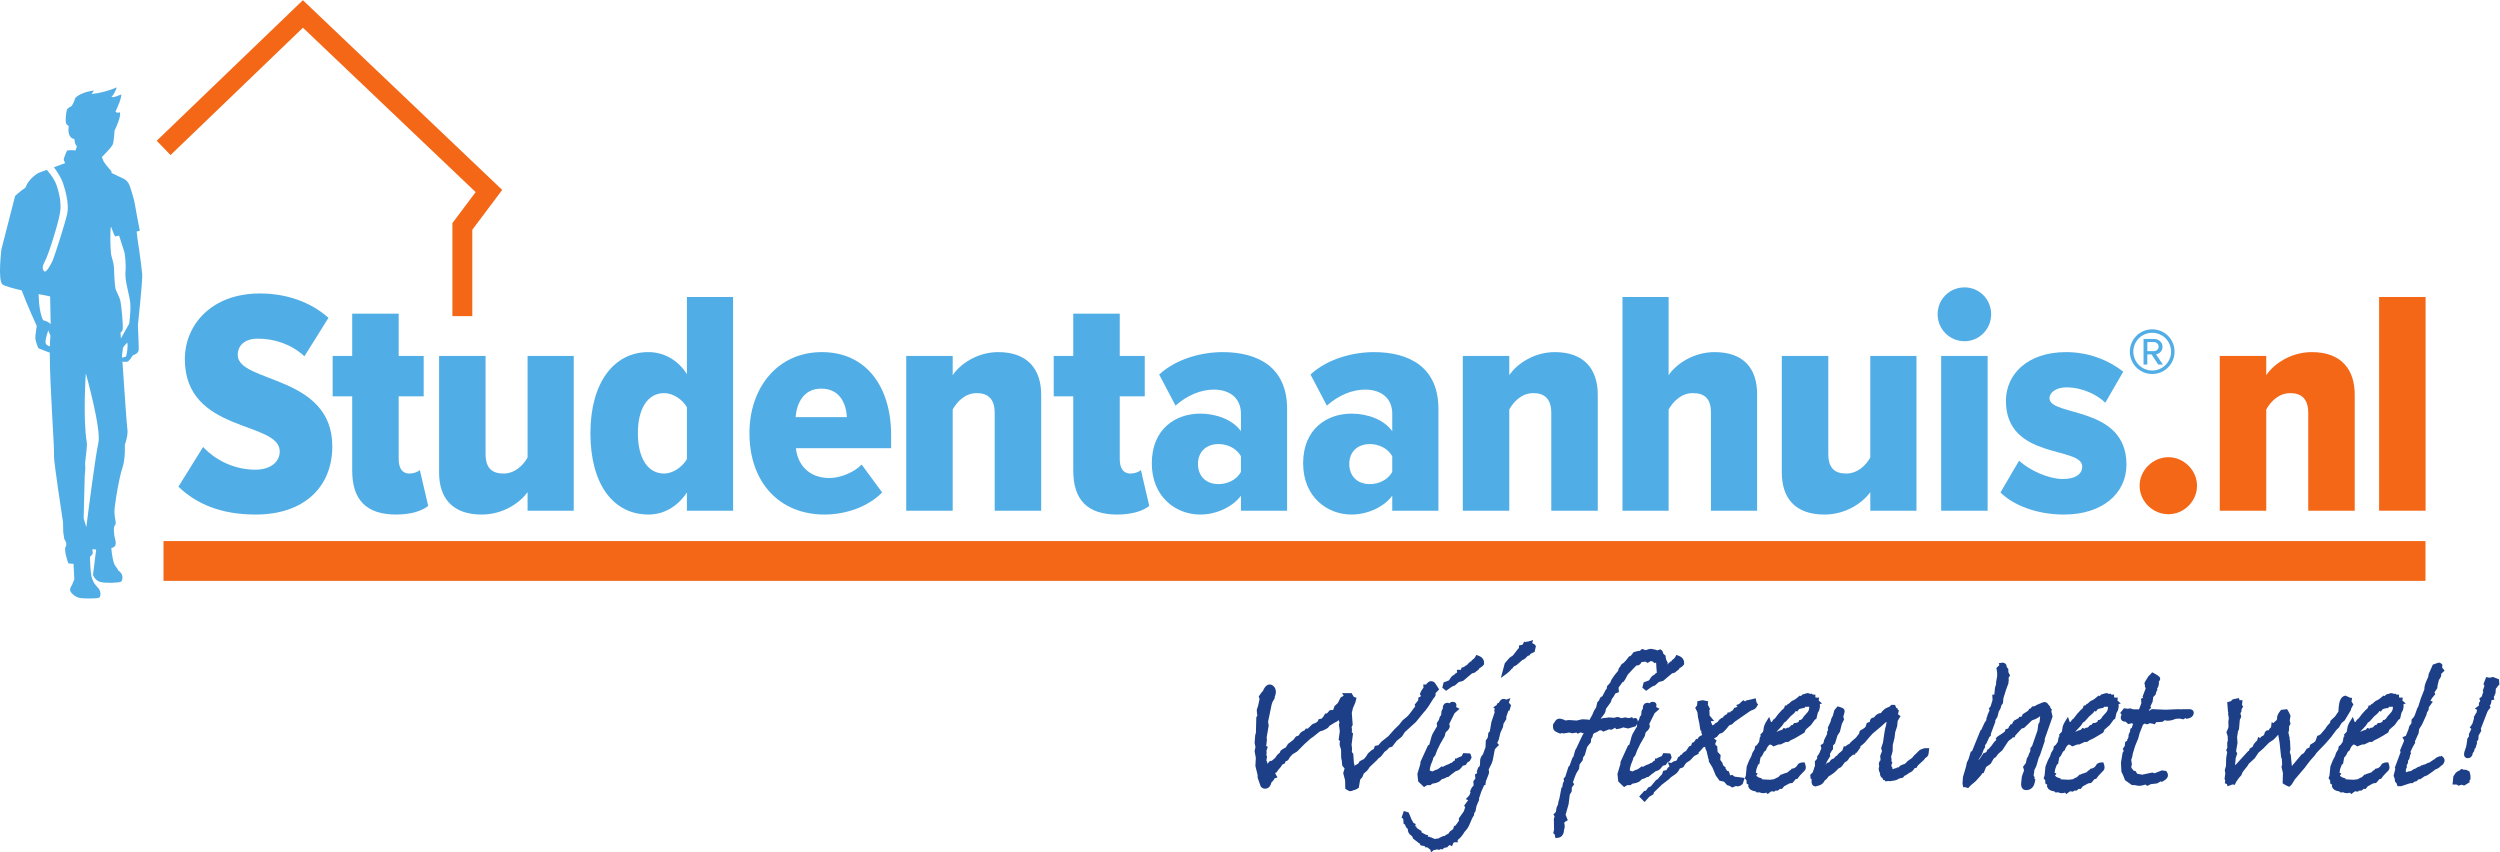 <?xml version="1.0" encoding="UTF-8" standalone="no"?>
<svg
   xmlns:dc="http://purl.org/dc/elements/1.1/"
   xmlns:cc="http://creativecommons.org/ns#"
   xmlns:rdf="http://www.w3.org/1999/02/22-rdf-syntax-ns#"
   xmlns:svg="http://www.w3.org/2000/svg"
   xmlns="http://www.w3.org/2000/svg"
   viewBox="0 0 584.173 199.16"
   height="199.16"
   width="584.173"
   xml:space="preserve"
   id="svg2"
   version="1.1"><defs
     id="defs6" /><g
     transform="matrix(1.333,0,0,-1.333,0,199.16)"
     id="g10"><g
       transform="scale(0.1)"
       id="g12"><path
         id="path14"
         style="fill:#51ade5;fill-opacity:1;fill-rule:nonzero;stroke:none"
         d="m 312.777,640.965 43.274,69.637 c 21.926,-23.582 55.07,-39.872 91.605,-39.872 26.414,0 42.699,13.477 42.699,32.02 0,53.906 -166.332,31.445 -166.332,161.738 0,60.094 46.637,115.133 131.5,115.133 47.207,0 89.344,-15.156 120.258,-42.687 l -42.152,-67.391 c -23.031,21.344 -52.828,30.887 -81.484,30.887 -23.036,0 -35.399,-11.789 -35.399,-28.641 0,-49.414 165.777,-34.254 165.777,-160.062 0,-71.321 -49.457,-119.629 -134.304,-119.629 -60.692,0 -103.973,18.535 -135.442,48.867" /><path
         id="path16"
         style="fill:#51ade5;fill-opacity:1;fill-rule:nonzero;stroke:none"
         d="m 617.402,669.051 v 130.293 h -34.277 v 70.754 h 34.277 v 74.136 h 81.485 v -74.136 h 43.828 V 799.344 H 698.887 V 689.266 c 0,-15.735 6.172,-25.286 18.547,-25.286 7.863,0 15.168,2.825 18.535,6.184 l 14.605,-62.902 c -10.109,-8.426 -29.773,-15.164 -56.183,-15.164 -52.266,0 -76.989,25.84 -76.989,76.953" /><path
         id="path18"
         style="fill:#51ade5;fill-opacity:1;fill-rule:nonzero;stroke:none"
         d="m 924.805,598.836 v 32.578 c -14.051,-19.648 -43.832,-39.316 -80.367,-39.316 -52.254,0 -74.743,29.773 -74.743,73.574 v 204.426 h 81.489 V 698.25 c 0,-24.719 11.242,-34.27 31.468,-34.27 19.676,0 34.286,14.043 42.153,28.086 v 178.032 h 80.925 V 598.836 h -80.925" /><path
         id="path20"
         style="fill:#51ade5;fill-opacity:1;fill-rule:nonzero;stroke:none"
         d="m 1204.13,689.266 v 90.98 c -8.44,14.598 -25.29,24.707 -39.9,24.707 -29.78,0 -46.08,-28.644 -46.08,-70.199 0,-42.129 16.3,-70.774 46.08,-70.774 14.61,0 31.46,10.684 39.9,25.286 z m 0,-90.43 v 32.019 c -17.42,-26.394 -42.15,-38.757 -67.43,-38.757 -60.69,0 -101.72,51.668 -101.72,142.656 0,87.621 40.46,142.09 101.72,142.09 24.72,0 50.57,-11.797 67.43,-38.75 v 135.359 h 80.93 V 598.836 h -80.93" /><path
         id="path22"
         style="fill:#51ade5;fill-opacity:1;fill-rule:nonzero;stroke:none"
         d="m 1439.61,812.828 c -32.59,0 -43.26,-28.086 -44.95,-49.988 h 89.92 c -1.13,21.902 -11.25,49.988 -44.97,49.988 z m -125.88,-78.074 c 0,78.633 48.34,142.09 127,142.09 76.43,0 121.39,-58.965 121.39,-146.028 v -22.461 h -166.91 c 2.83,-28.085 21.93,-52.234 59.01,-52.234 17.42,0 42.16,8.992 56.2,23.594 l 35.96,-48.86 c -25.28,-25.839 -64.63,-38.757 -101.15,-38.757 -78.68,0 -131.5,56.172 -131.5,142.656" /><path
         id="path24"
         style="fill:#51ade5;fill-opacity:1;fill-rule:nonzero;stroke:none"
         d="m 1743.67,598.836 v 171.309 c 0,24.699 -11.8,34.808 -31.47,34.808 -20.24,0 -34.28,-14.601 -42.16,-28.644 V 598.836 h -81.48 v 271.262 h 81.48 v -33.696 c 13.5,20.227 43.85,40.442 79.81,40.442 52.25,0 75.31,-30.891 75.31,-74.696 V 598.836 h -81.49" /><path
         id="path26"
         style="fill:#51ade5;fill-opacity:1;fill-rule:nonzero;stroke:none"
         d="m 1881.39,669.051 v 130.293 h -34.28 v 70.754 h 34.28 v 74.136 h 81.49 v -74.136 h 43.82 v -70.754 h -43.82 V 689.266 c 0,-15.735 6.17,-25.286 18.54,-25.286 7.86,0 15.17,2.825 18.54,6.184 l 14.61,-62.902 c -10.12,-8.426 -29.78,-15.164 -56.2,-15.164 -52.26,0 -76.98,25.84 -76.98,76.953" /><path
         id="path28"
         style="fill:#51ade5;fill-opacity:1;fill-rule:nonzero;stroke:none"
         d="m 2175.3,666.805 v 27.508 c -7.86,14.042 -23.61,21.347 -39.34,21.347 -20.79,0 -35.96,-12.91 -35.96,-34.832 0,-22.461 15.17,-35.371 35.96,-35.371 15.73,0 31.48,7.305 39.34,21.348 z m 0,-67.969 v 26.394 c -14.61,-20.214 -43.83,-33.132 -71.36,-33.132 -42.71,0 -84.86,30.886 -84.86,89.863 0,60.652 42.15,87.051 84.86,87.051 28.09,0 57.31,-10.664 71.36,-30.891 v 30.891 c 0,25.277 -17.41,42.129 -47.77,42.129 -22.48,0 -46.64,-10.11 -66.86,-28.086 l -28.66,54.48 c 30.34,28.086 75.3,39.309 111.27,39.309 61.81,0 112.95,-26.399 112.95,-99.403 V 598.836 h -80.93" /><path
         id="path30"
         style="fill:#51ade5;fill-opacity:1;fill-rule:nonzero;stroke:none"
         d="m 2440.56,666.805 v 27.508 c -7.86,14.042 -23.6,21.347 -39.33,21.347 -20.8,0 -35.96,-12.91 -35.96,-34.832 0,-22.461 15.16,-35.371 35.96,-35.371 15.73,0 31.47,7.305 39.33,21.348 z m 0,-67.969 v 26.394 c -14.61,-20.214 -43.83,-33.132 -71.36,-33.132 -42.71,0 -84.86,30.886 -84.86,89.863 0,60.652 42.15,87.051 84.86,87.051 28.09,0 57.31,-10.664 71.36,-30.891 v 30.891 c 0,25.277 -17.41,42.129 -47.76,42.129 -22.48,0 -46.64,-10.11 -66.87,-28.086 l -28.66,54.48 c 30.34,28.086 75.3,39.309 111.26,39.309 61.83,0 112.96,-26.399 112.96,-99.403 V 598.836 h -80.93" /><path
         id="path32"
         style="fill:#51ade5;fill-opacity:1;fill-rule:nonzero;stroke:none"
         d="m 2719.33,598.836 v 171.309 c 0,24.699 -11.81,34.808 -31.46,34.808 -20.25,0 -34.28,-14.601 -42.16,-28.644 V 598.836 h -81.49 v 271.262 h 81.49 v -33.696 c 13.49,20.227 43.85,40.442 79.81,40.442 52.25,0 75.3,-30.891 75.3,-74.696 V 598.836 h -81.49" /><path
         id="path34"
         style="fill:#51ade5;fill-opacity:1;fill-rule:nonzero;stroke:none"
         d="m 2999.21,598.836 v 172.422 c 0,24.719 -11.79,33.695 -32.02,33.695 -19.67,0 -34.27,-14.601 -42.16,-28.644 V 598.836 h -80.91 v 374.617 h 80.91 V 836.402 c 13.5,20.227 44.41,40.442 80.38,40.442 52.26,0 74.73,-29.762 74.73,-73.567 V 598.836 h -80.93" /><path
         id="path36"
         style="fill:#51ade5;fill-opacity:1;fill-rule:nonzero;stroke:none"
         d="m 3278.55,598.836 v 32.578 c -14.05,-19.648 -43.84,-39.316 -80.37,-39.316 -52.26,0 -74.74,29.773 -74.74,73.574 v 204.426 h 81.49 V 698.25 c 0,-24.719 11.24,-34.27 31.46,-34.27 19.68,0 34.29,14.043 42.16,28.086 v 178.032 h 80.92 V 598.836 h -80.92" /><path
         id="path38"
         style="fill:#51ade5;fill-opacity:1;fill-rule:nonzero;stroke:none"
         d="m 3402.76,598.836 v 271.262 h 81.48 V 598.836 Z m -6.18,344.285 c 0,26.399 20.79,47.18 47.19,47.18 25.86,0 46.65,-20.781 46.65,-47.18 0,-25.84 -20.79,-47.183 -46.65,-47.183 -26.4,0 -47.19,21.343 -47.19,47.183" /><path
         id="path40"
         style="fill:#51ade5;fill-opacity:1;fill-rule:nonzero;stroke:none"
         d="m 3506.74,630.855 32.58,55.598 c 18,-16.289 50.6,-32.023 77,-32.023 22.48,0 33.72,8.996 33.72,21.925 0,35.938 -133.75,11.219 -133.75,115.125 0,45.493 36.53,85.364 105.65,85.364 39.33,0 74.18,-14.043 100.04,-34.254 l -31.49,-54.485 c -13.47,13.485 -39.89,26.954 -67.99,26.954 -17.42,0 -29.78,-8.418 -29.78,-19.082 0,-32.582 134.87,-12.368 134.87,-116.262 0,-51.106 -42.71,-87.617 -109.59,-87.617 -46.64,0 -88.23,15.73 -111.26,38.757" /><path
         id="path42"
         style="fill:#f36717;fill-opacity:1;fill-rule:nonzero;stroke:none"
         d="m 3750.66,642.652 c 0,26.953 23.04,49.973 50.58,49.973 26.97,0 50.01,-23.02 50.01,-49.973 0,-27.527 -23.04,-49.988 -50.01,-49.988 -27.54,0 -50.58,22.461 -50.58,49.988" /><path
         id="path44"
         style="fill:#f36717;fill-opacity:1;fill-rule:nonzero;stroke:none"
         d="m 4046.26,598.836 v 171.309 c 0,24.699 -11.8,34.808 -31.47,34.808 -20.23,0 -34.27,-14.601 -42.15,-28.644 V 598.836 h -81.48 v 271.262 h 81.48 v -33.696 c 13.49,20.227 43.84,40.442 79.81,40.442 52.25,0 75.3,-30.891 75.3,-74.696 V 598.836 h -81.49" /><path
         id="path46"
         style="fill:#f36717;fill-opacity:1;fill-rule:nonzero;stroke:none"
         d="m 4170.48,598.836 v 374.617 h 81.49 V 598.836 h -81.49" /><path
         id="path48"
         style="fill:#f36717;fill-opacity:1;fill-rule:nonzero;stroke:none"
         d="M 4251.78,475.859 H 286.625 v 69.735 H 4251.78 v -69.735" /><path
         id="path50"
         style="fill:#f36717;fill-opacity:1;fill-rule:nonzero;stroke:none"
         d="m 827.922,939.891 h -34.891 v 163.089 l 40.77,54.32 -302.75,288.17 -232.145,-223.25 -24.195,25.12 256.219,246.4 349.383,-332.56 -52.391,-69.82 V 939.891" /><path
         id="path52"
         style="fill:#51ade5;fill-opacity:1;fill-rule:nonzero;stroke:none"
         d="m 226.527,926.84 -12.843,-22.938 -1.715,-3.375 c -0.258,3.973 -0.489,7.438 -0.68,10.399 1.856,1.578 3.215,3.164 3.563,4.668 1.718,7.347 -2.176,40.996 -3.508,49.414 -1.328,8.414 -7.989,17.918 -9.227,24.828 -1.238,6.91 -2.172,29.774 -2.461,36.754 -0.285,6.97 -3.953,15.4 -5.054,22.74 -1.071,7.14 -2.137,45.14 0.183,47.12 2.621,-7.16 6.192,-16.5 7.07,-16.76 0.34,-0.1 3.079,0.43 6.977,1.28 3.441,-10.62 8.938,-27.62 9.258,-29.09 0.473,-2.14 3.262,-18.19 1.836,-34.47 -1.426,-16.28 7.535,-41.09 8.488,-55.66 0.949,-14.57 -1.887,-34.91 -1.887,-34.91 z m -5.554,-57.531 c -2.453,-1.407 -5.438,-1.801 -6.793,-2.2 -0.121,1.829 -0.239,3.602 -0.356,5.379 0.219,0.321 0.336,0.563 0.336,0.563 l 1.426,11.57 c 0,0 2.848,4.281 7.602,9 1.421,-8.144 -0.79,-19.601 -2.215,-24.312 z M 172.402,717.41 c -4.906,-20.644 -17.636,-120.012 -21.097,-147.344 -1.602,5.243 -3.207,10.438 -4.688,15.243 0,0 1.899,68.566 1.899,73.703 0,5.144 1.754,13.25 0.843,19.004 -0.914,5.761 3.184,26.777 3.036,38.789 -7.434,42.929 -1.973,122.82 -1.973,122.82 0,0 27.683,-98.223 21.98,-122.215 z M 75.629,932.637 c -3.797,7.289 -6.188,19.363 -7.133,30.5 -0.277,3.25 -0.508,8.824 -0.82,15.386 8.035,-1.656 15.176,-3.062 20.18,-4.035 0.391,-17.695 0.754,-35.57 1.008,-48.527 -2.262,2.699 -9.559,6.422 -13.234,6.676 z m 11.777,-45.946 c -4.324,2.235 -4.789,1.832 -6.543,4.118 -1.758,2.281 -1,6.894 -0.016,11.484 0.984,4.59 3.801,12.855 3.801,12.855 0,0 1.668,-5.16 3.828,-9.394 -0.559,-5.313 -0.902,-11.746 -1.07,-19.063 z M 249.316,1013.17 c -0.949,8.99 -3.796,33.42 -5.222,41.56 -1.258,7.18 -3.989,27.3 -4.617,33.45 3.378,0.82 5.617,1.37 5.617,1.37 0,0 -9.031,46.7 -9.031,48.41 0,1.72 -5.223,21 -9.028,31.29 -2.125,5.75 -6.004,9.03 -9.039,10.86 h -0.004 -0.004 c -1.867,1.13 -3.359,1.71 -3.941,1.89 l -18.609,8.91 v 2.78 c 0,0 -11.536,13.27 -13.481,16.87 -1.941,3.6 -3.324,8.55 -3.324,8.55 0.117,0.1 0.312,0.19 0.414,0.28 2.141,1.93 15.68,15.43 18.531,21.22 1.488,3.02 2.586,14.44 3.297,24.68 2.059,4.17 11.438,23.85 9.531,31.88 -6.414,-1.93 -7.84,1.28 -7.84,1.28 7.098,16.51 9.145,20.43 10.247,30.05 -5.922,-1.79 -12.786,-6.06 -17.375,-4.34 3.921,4.23 7.007,9.8 9.269,16.72 -14.602,-6.08 -29.309,-10.26 -44.187,-11.58 l 4.132,6.08 c 0,0 -22.765,-2.28 -32.75,-13.21 -2.132,-7.71 -6.304,-14.08 -6.304,-14.08 0,0 -6.852,-2.69 -8.278,-6.54 -1.425,-3.86 -3.843,-23.02 -0.281,-25.59 1.227,-0.89 2.399,-1.98 3.484,-3.06 -0.449,-2.47 -3.214,-20.26 10.063,-22.65 0,-4.28 0.676,-8.18 4.133,-13.05 -0.703,-1.94 -1.512,-4.22 -2.399,-6.89 0,0 -8.531,1.25 -14.465,-0.06 -0.921,-0.32 -5.914,-13.46 -6.093,-15.26 -0.18,-1.81 2.492,-6.85 2.492,-6.85 l -19.801,-7.27 c 5.086,-6.54 12.621,-18.04 15.985,-27.76 4.992,-14.4 10.835,-38.2 7.39,-53.88 -3.453,-15.69 -22.305,-74.77 -25.469,-81.82 -3.172,-7.05 -11.524,-22.42 -14.941,-18.87 -3.414,3.56 -3.254,8.57 0,14.85 3.254,6.29 5.226,11.04 8.387,19.87 3.156,8.84 19.277,57.61 20.234,74.19 0.953,16.59 -3.773,32.6 -6.605,41.26 -2.832,8.65 -8.547,17.43 -17.328,27.62 0,0 -12.941,-4.71 -14.102,-5.18 -1.168,-0.47 -2.285,-1.15 -2.285,-1.15 -4.676,-3.11 -16.48,-11.96 -20.66,-23.95 -0.078,-0.22 -0.156,-0.53 -0.234,-0.76 -9.512,-6.36 -18.336,-14.76 -18.336,-14.76 L 2.523,1057.21 c 0,0 -6.758,-54.56 1.84,-61.702 3.309,-2.738 17.488,-6.68 33.691,-10.496 9.383,-25.434 26.336,-62.25 26.336,-62.25 0,0 -2.922,-18.457 -2.453,-22.18 0.469,-3.719 4.152,-16.469 6.055,-17.324 1.898,-0.86 17.062,-6.602 17.062,-6.602 0,0 0.902,-0.281 2.234,-0.691 -0.125,-59.016 7.945,-157.18 7.492,-183.399 -0.176,-10.285 15.727,-114.113 15.727,-114.113 l 0.347,-17.098 1.817,-12.121 c 0,0 6.223,-8.496 2.426,-13.64 -3.797,-5.137 4.547,-28.789 4.547,-28.789 0,0 3.847,-1.133 9.269,-1.075 l 1.375,-27.14 -4.25,-10.34 c -0.773,-1.02 -3.68,-5.09 -3.062,-9.02 0.714,-4.5 8.546,-11.261 15.496,-13.058 6.949,-1.793 30.754,-1.543 34.922,0 4.132,1.527 3.031,12.238 -0.153,15.816 0.141,0.121 -5.168,5.524 -7.113,8.352 -3.375,4.91 -6.008,11.039 -6.621,19.172 -1.028,6.023 -1.586,20.562 -1.824,28.289 3.23,3.008 4.714,5.371 4.714,5.371 0.395,1.512 0.09,4.5 -0.617,8.34 1.192,-0.422 3.567,-0.645 6.805,-0.664 l -5.582,-44.649 c 0,0 0.898,-2.019 0.922,-2.051 1.535,-3.019 5.195,-8.5 12.32,-10.328 9.977,-2.582 31.297,-1.191 35.274,0.258 3.968,1.442 5.445,13.844 -3.114,18.981 -0.078,0.05 -0.324,-0.008 -0.437,0.011 -1.196,2.473 -2.797,5.305 -5.352,8.383 -4.722,5.672 -6.726,23.106 -7.465,31.961 2.11,0.488 3.856,1.008 4.539,1.574 3.821,3.164 3.946,7.95 2.043,14.325 -1.906,6.386 -2.043,14.464 -2.043,14.464 0,0 -0.726,6.786 2.125,10 3.559,4.012 -2.695,12.821 -0.796,29.961 1.902,17.137 7.828,52.899 13.531,70.039 5.699,17.137 4.242,40.301 4.242,40.301 0,0 6.242,17.539 4.547,27.277 -1.012,5.809 -5.363,68.958 -8.695,118.84 0,0 6.863,-0.976 9.015,0 2.156,0.981 5.227,4.715 9.031,10.715 8.075,2.996 9.973,6.426 10.45,9.852 0.476,3.429 -1.426,42.851 -1.426,42.851 0,0 8.555,80.557 7.601,89.557" /><path
         id="path54"
         style="fill:#51ade5;fill-opacity:1;fill-rule:nonzero;stroke:none"
         d="m 3775.84,894.426 h -11.64 v -15.879 h 11.64 c 3.89,0 8.14,3.144 8.14,7.762 0,4.988 -4.25,8.117 -8.14,8.117 z m 7.41,-39.336 -11.64,17.734 h -7.41 V 855.09 h -6.65 v 44.883 h 18.29 c 7.59,0 14.99,-5.356 14.99,-13.664 0,-9.985 -8.88,-13.309 -11.47,-13.309 l 12.02,-17.91 z m -10.54,55.601 c -18.3,0 -33.09,-14.589 -33.09,-33.074 0,-18.097 14.79,-33.054 33.09,-33.054 18.3,0 33.1,14.957 33.1,33.054 0,18.485 -14.8,33.074 -33.1,33.074 z m 0,-72.23 c -21.63,0 -39.18,17.543 -39.18,39.156 0,21.809 17.55,39.176 39.18,39.176 21.81,0 39.18,-17.367 39.18,-39.176 0,-21.613 -17.37,-39.156 -39.18,-39.156" /><path
         id="path56"
         style="fill:#1c3f88;fill-opacity:1;fill-rule:nonzero;stroke:none"
         d="m 2462.64,210.762 19.32,17.597 13.95,17.121 c 0.8,0.821 1.86,2.008 3.19,3.59 1.25,1.532 2.88,3.711 4.9,6.641 1.95,2.867 3.84,5.859 5.59,8.937 1.51,2.59 2.55,4.313 3.23,5.071 0.88,1 1.56,1.832 2.12,2.551 0.52,0.761 1.07,1.601 1.34,2.468 0.51,1.473 0.42,2.91 0.14,4.16 l 6.34,6.731 -6.68,10.371 c -1.74,2.57 -4.34,4 -7.33,4 -4.17,0 -7.14,-3.309 -8.9,-5.922 h -5.03 l 0.57,-5.328 c -2.38,-2.809 -4.25,-5.922 -5.59,-9.301 l -0.88,-2.219 1.86,-2.949 -0.44,-0.992 -4.19,-2.348 v -4.339 l -6.42,-7.903 1.22,-2.527 -7.63,-10.383 c -3.74,-5.238 -6.16,-7.57 -7.52,-8.629 l -6.77,-5.422 -6.61,-8.34 -7.73,-7.437 -11.13,-12.531 -11.98,-9.45 -5.36,-6.242 -6.14,-1.168 -1.38,-4.058 c -0.47,-1.422 -1.37,-2.25 -2.97,-2.75 l -1.61,-0.903 c -5.38,-4.527 -6.71,-6.23 -7.4,-7.418 l -1.21,-2.429 -4.52,-5.422 c -5.18,-2.449 -6.88,-3.59 -7.79,-4.34 l -2.44,-3.898 -5.27,-2.903 -0.69,-1.437 c -0.43,1.75 -0.92,3.797 -1.47,6.207 l -1.11,15.582 -2.51,3.027 c 0.49,3.453 0.56,5.992 0.24,7.801 l -0.7,4.781 2.6,20.141 -2.23,1.871 c 0.54,3.957 0.38,5.699 0.12,6.988 l -0.49,1.828 1.99,4.203 -1.56,20.829 1.96,8.5 4.15,9.5 2.17,8.789 -4.27,1.132 c -0.04,0.028 -1.06,0.739 -2.92,4.34 l -1.32,2.539 h -16.92 l 2.96,-4.57 c -0.84,-0.531 -2.09,-1.25 -3.91,-2.191 l -1.39,-0.688 -4.07,-8.051 c -0.99,-1.929 -1.56,-2.5 -1.58,-2.511 l -5.14,-4.661 -2.03,-6.089 c -0.95,-0.707 -1.39,-0.938 -1.29,-0.981 h -4.79 l -5.26,-5.906 h -2.97 l -1.34,-2.461 c -1.43,-2.652 -3.04,-4.82 -4.82,-6.481 l -5.54,-1.261 -0.98,-2.93 c -0.01,-0.027 -0.65,-1.738 -5.45,-4.027 -3.02,-0.524 -5.8,-2.403 -7.75,-5.012 l -3.31,-3.039 -0.86,-1.242 c -0.37,-0.039 -0.88,-0.078 -1.56,-0.078 h -2.5 l -2.26,-3.332 c -3.52,-0.95 -7.49,-3.297 -10.18,-8.829 l -4.78,-1.691 -4.51,-5.879 -9.36,-7.109 -3.87,-6.153 c -7.61,-3.929 -9.2,-5.378 -9.9,-7.468 l -0.55,-1.668 c -2.91,-2.282 -4.78,-4.09 -5.85,-5.684 l -2.27,-3.457 -6.21,-5.312 h -2.72 l -1.37,-1.258 c -0.31,-0.301 -0.94,-0.891 -3.45,-3.981 -0.05,0.489 -0.13,1.059 -0.2,1.668 l -0.27,2.621 -1.27,0.61 1.21,9.172 -1.39,0.507 c 0.76,3.704 0.73,5.012 0.6,6.09 l -0.35,2.043 2.43,7.231 -2.85,1.277 1.32,10.883 -0.53,4.066 3.6,20.981 -1.05,6.812 6.16,29.77 1.38,4.39 4.34,7.438 -0.61,1.23 1.14,2.602 c 1.73,5.148 1.66,9.629 -0.22,13.32 -3.9,7.52 -13.59,10.43 -19.95,-1.961 l -0.53,-1.511 c -0.33,-0.981 -1.1,-2.008 -3.03,-3.868 l -5.14,-7.25 1.52,-4.402 -2.68,-12.258 -2.25,-6.742 0.03,-0.848 c 0.04,-1.293 0.13,-2.543 0.26,-3.761 l 0.37,-3.192 0.44,-2.238 -1.9,-2.961 -0.69,-27.457 -1.18,-3.473 -1.1,-13.98 1.5,-7.207 -1.53,-7.422 2.17,-11.629 -0.79,-14.121 3.87,-15.961 0.08,-4.629 5.07,-14.578 c 0.62,-1.422 2.66,-4.754 8.1,-4.754 2.78,0 7.82,1.094 10.32,8.504 l 0.74,2.609 c 1.65,1.219 3.03,2.739 4.14,4.539 l 0.8,1.29 -0.05,0.761 5.74,2.168 -3.83,6.223 0.23,1.719 c 0.19,0.109 0.42,0.23 0.76,0.359 l 1.47,0.629 0.79,1.383 c 1.33,2.328 3.05,4.5 5.75,7.187 l 3.65,5.321 4.09,1.558 1.27,3.813 1.55,0.48 c 2.48,0.57 3.85,2.66 5.82,6.5 3.78,4.438 4.88,5.32 5.05,5.43 1.03,0.64 3.56,2.168 7.63,4.609 l 12.93,13.012 10.51,9.519 4.87,3.34 c 1.35,0.91 3.52,2.641 6.48,5.199 3.09,2.692 4.8,3.84 5.64,4.329 0.84,0.461 1.58,0.691 2.16,0.691 l 2.11,0.488 c 1.04,0.532 2.84,1.391 5.4,2.582 3.2,1.45 5.44,3.41 6.77,5.95 7.83,5.011 10.87,6.558 12.77,7.46 l 3.61,2.5 c 0.25,-1.66 0.64,-3.378 1.18,-5.16 l -1.11,-1.781 1.61,-12.32 -2.01,-15.367 2.49,-2.051 -0.62,-2.821 c -0.38,-2.148 -0.22,-4.269 0.47,-6.351 l 1.24,-3.578 c 0.63,-1.563 0.86,-3.371 0.74,-5.789 l 0.04,-6.481 c -0.13,-3.691 0.22,-6.64 1.1,-9.011 l 0.87,-9.071 4.09,-4.929 -2.44,-8.098 3.34,-12.672 0.34,-14.98 7.13,-4.02 h 1.23 c 1.87,0 3.62,0.422 5.08,1.25 3.68,0.879 6.52,2.082 8.69,3.648 l 1.56,1.161 2.31,14 3.97,4.601 2.46,6.219 3.87,3.23 c 1.75,1.411 3.3,3.18 4.44,5.051 l 1.91,3.039 12.54,11.871 3.06,3.52 3.73,2.539 4.95,6.191 c 1.21,2.141 3.3,4.09 6.19,5.77 l 3.79,4.191 5.36,1.778 7.82,10.113 9.23,7.519 5.07,7.821" /><path
         id="path58"
         style="fill:#1c3f88;fill-opacity:1;fill-rule:nonzero;stroke:none"
         d="m 2537.88,285.27 c 6.21,4.582 7.88,5.429 8.19,5.582 l 4.38,1.628 6.85,6.09 7.64,2.078 15.76,13.301 c 2.82,-0.34 5.45,1.699 6.77,2.922 l 5.08,4.051 0.54,1.558 c 3.42,1.821 5.88,3.801 7.49,5.981 l 0.79,1.09 0.11,1.328 c 0.3,3.73 -0.57,10.461 -9.73,13.762 l -3.89,1.398 -1.89,-3.68 c -0.89,-1.711 -2.45,-3.308 -4.69,-4.777 l -1.18,-0.773 -0.85,-1.957 -1.56,-0.204 -1.06,-1.57 h -0.86 l -4.48,-4.93 -1.72,-0.566 -3.46,-2.773 -3.9,-0.93 -1.3,-3.899 h -7.12 l 0.55,-4.75 -4.19,-2.5 -0.44,-1.3 c -0.23,-0.078 -0.49,-0.168 -0.76,-0.27 -2.93,-1.07 -5.63,-4.012 -8.89,-9.691 l -9.47,-3.598 -2.34,-9.242 6.64,-5.57 2.99,2.211" /><path
         id="path60"
         style="fill:#1c3f88;fill-opacity:1;fill-rule:nonzero;stroke:none"
         d="m 2518.51,226.32 0.28,-1.769 c 0.29,-1.711 0.26,-3.442 -0.09,-5.121 l -1.11,-0.571 -0.68,-1.339 c -1.48,-2.879 -2.77,-5.149 -3.83,-6.731 -1.41,-2.07 -2.56,-4.391 -3.47,-7.098 l -4.16,-14.972 -2.29,-1.391 -12.91,-28.18 -0.42,-1.769 0.07,-2.199 -5.33,-17.86 1.49,-13.172 10.13,-9.777 5.65,3.438 h 6.03 l 2.39,2.351 c 0.84,0.18 2.05,0.399 3.62,0.68 3.19,0.57 6.03,1.512 8.44,2.781 l 1.2,0.918 c 0.46,0.481 1.93,1.75 4.39,3.871 3.15,0.512 5.94,1.66 8.32,3.461 h 2.3 l 1.33,1.129 c 5.11,4.379 6.45,5.129 6.49,5.16 l 5.31,3.969 4.58,1.519 c 2.53,1.411 5.17,4.082 8.06,8.153 l 5.05,1.258 3.05,4.621 4.05,2.359 3.14,5.82 -0.3,1.629 c -0.22,1.262 -0.54,2.293 -0.96,3.203 l -1.2,2.579 -12.18,0.628 -2.59,-5.218 -7.83,-3.352 -0.61,-0.848 h -3.28 l -0.41,-3.859 -1.73,-0.141 -3.15,-3.218 c -2.23,-0.512 -4.11,-1.391 -5.64,-2.672 -3.16,-0.86 -6.3,-2.281 -9.33,-4.192 l -2.28,-0.578 -0.42,1.18 -7.37,-5.418 c -2.92,-0.73 -5.17,-1.613 -6.27,-2.402 l -3.57,-1.45 -3.05,1.442 -1.09,-0.281 c -0.12,2.918 0.56,6.64 1.98,10.879 l 3.47,8.48 0.63,3.309 3.49,4.371 3.19,8.699 5.28,10.871 8.39,14.59 0.89,4.769 1.31,2.289 c 3,2.172 5.05,4.852 6.12,8.012 l 0.39,1.168 -0.95,4.91 9.34,18.692 8.62,7.558 -5.97,3.16 c 0.5,2.524 0.54,3.114 0.54,3.641 0,0.551 -0.18,5.43 -6.68,5.43 -2.29,0 -4.29,-0.918 -5.76,-2.578 -0.95,0.539 -2.12,0.988 -3.42,0.988 -3.54,0 -6.36,-2.09 -7.56,-5.629 -0.3,-0.898 -0.55,-2.191 -0.44,-4.891 -0.81,-0.839 -1.57,-2.031 -2.13,-3.73 -0.3,-0.77 -0.4,-1.488 -0.57,-4.66 -0.07,-1.098 -0.16,-2.129 -0.29,-3.078 l -2.02,-1.789 -1.94,-6.204 -3.73,-5.828" /><path
         id="path62"
         style="fill:#1c3f88;fill-opacity:1;fill-rule:nonzero;stroke:none"
         d="m 2687.03,365.988 c -0.3,0.352 -0.61,0.653 -0.89,0.871 -0.09,0.071 -0.18,0.153 -0.29,0.219 l 1.65,4.922 -8.63,-2.512 -4,-0.449 -0.63,-0.641 -2.29,1.012 -3.12,-5.48 -6.08,-1.36 -0.13,-4.172 c -2.29,-2.597 -5.54,-6.687 -10.35,-13.148 l -6.12,-4.191 -8.32,-9.668 -6.91,-25.762 10.53,7.762 c 3.57,2.64 6.23,5.3 8.05,8.058 h 1.04 l 2.7,4 5.63,3.082 10.24,9.071 0.57,-0.332 2.42,1.492 c 1.87,1.168 3.57,2.726 5.18,4.797 0.64,0.82 1.22,1.019 1.71,1.113 l 1.75,0.297 2.62,3.23 6.75,3.09 2.26,10.152 -1.12,1.688 c -1.01,1.492 -2.5,2.48 -4.22,2.859" /><path
         id="path64"
         style="fill:#1c3f88;fill-opacity:1;fill-rule:nonzero;stroke:none"
         d="m 2644.83,261.941 2.82,8.387 -7.45,-2.738 c -0.91,0.73 -2.28,1.398 -4.29,1.398 -3.59,0 -6.47,-2.34 -8.55,-6.968 l -2.3,-0.579 -1.53,-3.242 -5.98,-4.058 3.01,-2.532 -1.23,-2.339 0.67,-4.129 -5.65,-16.813 -2.83,-16.418 -2.52,-2.488 -0.96,-8.07 -3.51,-5.442 -0.46,-11.59 -3.91,-10.8 -0.24,-1.2 c -2.23,-2.351 -3.78,-4.832 -4.62,-7.371 -0.46,-1.34 -0.71,-2.949 -0.73,-4.758 l -0.2,-7.332 -1.99,-3.738 h -1.09 l -2.5,-7.391 0.69,-2.73 -3.89,-2.59 0.6,-7.211 -3.48,-4.59 0.45,-7.379 c -2.62,-2.679 -4.5,-5.66 -5.58,-8.871 l -0.7,-2.058 0.85,-1.379 -2.15,-5.172 -6.17,-6.559 4.16,-1.711 c -1.01,-1.48 -2.6,-3.731 -5.09,-7.082 l -1.91,-2.59 1.79,-2.859 -2.36,-7.039 -8.82,-12.68 0.34,-3.789 -3.89,-5.441 -2.94,-3.879 -1.45,0.641 -2.09,-6.16 c -0.02,-0.031 -0.02,-0.043 -0.03,-0.062 l -5.4,-3.84 -2.91,-4.098 -4.45,-2.211 -1.86,-1.781 h -1.03 c -1.25,0 -2.21,-0.231 -7.95,-3.008 l -1.4,-1.113 c -3.73,-0.668 -6.48,-1.02 -7.66,-1.117 l -1.95,1.398 h -1.23 c -1.76,1.711 -3.55,1.551 -4.16,1.59 l -1.6,1.101 -2.31,-0.199 -0.5,0.719 0.77,2.269 -3.72,0.469 -7.51,4.012 -0.71,3.059 -2.12,0.961 c -0.09,0.039 -0.19,0.07 -0.27,0.109 l -3.45,2.359 c -1.34,0.922 -2.16,1.562 -2.64,1.98 l 0.12,1.629 -2.53,1.203 1.16,3.457 -4.52,2.481 c -0.63,2.25 -1.45,3.723 -2.47,4.66 l -5.46,13.152 -8.56,2.688 -3.94,-11.73 2.89,-2.008 0.83,-9.152 2.46,-0.758 0.34,-1.601 c 0.46,-1.828 1.5,-3.559 3.38,-5.359 l 0.96,-0.809 c 0.08,-2.641 0.51,-4.742 1.33,-6.43 0.38,-0.781 0.93,-1.582 1.67,-2.422 l -0.54,-0.508 h 1.01 c 1.09,-1.16 2.54,-2.422 4.44,-3.883 l 1.48,-3.797 10.05,-7.723 1.59,-0.891 1.59,-3.32 2.5,-0.348 c 1.77,-0.262 3.23,-0.492 4.37,-0.731 l 1.49,-2.371 2.65,0.191 c 0.02,-0.012 1.15,-0.199 3.87,-2.539 l 1.33,-1.152 h 0.61 L 2508.6,0 l 5.06,4.18 h 3.07 l 1.34,1.148 4.65,-1.109 3.35,1.691 1.91,-1.16 3.9,3.102 5.25,1.059 1.07,1.27 c 0.91,1.102 1.94,1.969 3.15,2.672 l 3.86,-2.262 2.11,4.891 c 0.93,2.129 1.67,2.129 2.73,2.129 h 5.62 l -0.67,3.812 c 4.25,3.199 7.82,7.109 10.7,11.898 0.79,1.59 2.14,3.371 4.02,5.281 2.73,2.769 5.29,7.328 7.87,13.949 2.69,6.859 4.45,9.859 5.46,11.168 l 0.84,1.101 0.31,3.859 2.17,2.922 1.91,9.688 4.54,10.5 -0.18,2.621 4.05,12.11 5.09,11.289 h 2.07 l 0.69,6.222 5.04,13.028 c 0.9,2.23 0.87,4.793 -0.09,7.781 l 5.7,11.82 1.49,4.61 3.65,18.96 c 0.05,0.141 0.64,1.348 4.15,4.77 l 3.21,3.121 -3.14,3.578 2.53,5.27 3.08,12.633 4.42,9.75 1.07,6.218 4.84,7.801 0.02,4.277 3.71,10.614 1.61,-0.34 2.91,9.418 -0.91,1.762 c -0.72,1.386 -1.86,2.257 -3,2.839" /><path
         id="path66"
         style="fill:#1c3f88;fill-opacity:1;fill-rule:nonzero;stroke:none"
         d="m 2878.61,128.41 c 3.15,0.512 5.94,1.66 8.32,3.461 h 2.29 l 1.33,1.129 c 5.12,4.379 6.46,5.129 6.5,5.16 l 5.31,3.969 4.57,1.519 c 2.54,1.411 5.18,4.082 8.07,8.153 l 5.05,1.258 3.05,4.621 4.04,2.359 3.15,5.82 -0.3,1.629 c -0.23,1.262 -0.54,2.293 -0.96,3.203 l -1.2,2.579 -12.18,0.628 -2.59,-5.218 -7.84,-3.352 -0.61,-0.848 h -3.28 l -0.41,-3.859 -1.72,-0.141 -3.15,-3.218 c -2.24,-0.512 -4.11,-1.391 -5.64,-2.672 -3.17,-0.86 -6.29,-2.281 -9.33,-4.192 l -2.28,-0.578 -0.42,1.18 -7.37,-5.418 c -2.92,-0.73 -5.17,-1.613 -6.27,-2.402 l -3.56,-1.45 -3.07,1.442 -1.07,-0.281 c -0.14,2.918 0.54,6.64 1.97,10.879 l 3.47,8.48 0.63,3.309 3.5,4.371 3.18,8.699 5.28,10.871 8.38,14.59 0.9,4.769 1.3,2.289 c 3.01,2.172 5.06,4.852 6.12,8.012 l 0.4,1.168 -0.94,4.91 9.33,18.692 8.61,7.558 -5.96,3.16 c 0.51,2.524 0.54,3.114 0.54,3.641 0,0.551 -0.18,5.43 -6.67,5.43 -2.31,0 -4.3,-0.918 -5.78,-2.578 -0.94,0.539 -2.12,0.988 -3.41,0.988 -3.54,0 -6.37,-2.09 -7.56,-5.629 -0.31,-0.898 -0.56,-2.191 -0.43,-4.891 -0.82,-0.839 -1.58,-2.031 -2.15,-3.73 -0.28,-0.77 -0.39,-1.488 -0.57,-4.66 -0.06,-1.098 -0.15,-2.129 -0.28,-3.078 l -2.01,-1.789 -1.95,-6.204 -2.09,-3.257 c 0.22,1.589 0.08,3.039 -0.75,4.211 l -1.9,2.168 h -2.42 c -1.03,0 -2.13,-0.2 -3.46,-0.68 l -1.04,2.488 -4.17,-1.43 c -0.72,-0.218 -1.75,-0.339 -4.06,-0.187 -1.55,0.73 -2.44,1.141 -4.44,0.988 l -6.42,-1.301 c -3.87,1.68 -5.52,2.043 -6.81,2.043 -0.8,0 -1.66,-0.089 -5.27,-1.293 h -1.86 c -1.46,0 -3.11,0.153 -4.87,0.364 -2.24,0.308 -4.17,0.386 -5.73,-0.203 -1.68,-0.289 -2.97,-0.481 -3.89,-0.481 h -1.31 c -2.05,0 -4.2,-0.547 -6.4,-1.707 0.78,1.981 1.6,2.879 2.54,3.758 3.05,3.703 4.73,6.293 5.55,8.832 l 1.22,5.277 8.26,11.371 1.84,5.59 c 1.96,2.121 3.97,5.281 6.18,9.731 l 6.21,2.351 -0.59,8.02 c 2.35,2.91 4.61,6.058 6.71,9.39 l 1.49,0.258 1.11,1.289 c 1.06,1.262 2.94,3.84 6.74,11.594 8.82,9.879 13.31,14.34 15.54,16.348 h 1.72 c 2.17,0 3.74,1.269 5.09,2.672 l 1.12,1.808 c 0.1,0.289 0.29,0.711 0.66,1.231 l 6.12,0.839 c 0.79,0 1.44,-0.218 2.09,-0.652 l 2.46,-1.656 5.86,3.406 c 1.83,-0.297 3.25,-0.879 4.17,-1.699 l 2.54,-2.238 2.25,1.308 c 0.26,-1.359 0.53,-3.828 0.62,-8.219 l 0.8,-9.66 -3.51,-2.09 -0.42,-1.3 c -0.25,-0.078 -0.49,-0.168 -0.77,-0.27 -2.94,-1.07 -5.64,-4.012 -8.88,-9.691 l -9.49,-3.598 -2.33,-9.242 6.63,-5.57 2.99,2.211 c 6.39,4.71 7.98,5.492 8.28,5.609 l 4.3,1.601 6.84,6.09 7.64,2.078 15.76,13.301 c 2.88,-0.34 5.46,1.699 6.77,2.922 l 5.09,4.051 0.54,1.558 c 3.41,1.821 5.87,3.801 7.49,5.981 l 0.8,1.09 0.09,1.328 c 0.31,3.73 -0.56,10.461 -9.72,13.762 l -3.89,1.398 -1.89,-3.68 c -0.88,-1.711 -2.45,-3.308 -4.68,-4.777 l -1.18,-0.773 -0.86,-1.957 -1.57,-0.204 -1.06,-1.57 h -0.86 l -3.72,-4.109 0.82,3.769 -1.11,1.641 c -1.44,2.101 -2.34,4.949 -2.64,8.473 l -0.17,1.91 -3.97,3.398 c -0.34,2.399 -1.09,4.762 -2.98,6.192 l -2.01,1.507 -2.36,-0.808 c -2.04,-0.699 -3.03,-0.922 -3.11,-1.031 -0.57,0.171 -1.52,0.531 -3.29,1.152 l -7.27,1.558 c -2.61,0 -5.86,-0.781 -9.87,-2.371 l -6.29,2.25 -4.01,-3.55 h -2.63 l -8.36,-2.258 -0.95,-1.352 c -3.26,-4.668 -4.77,-5.508 -4.59,-5.527 l -2.06,-0.223 -1.24,-1.719 c -2.33,-3.269 -5.14,-6.57 -8.37,-9.8 -3.25,-1.809 -4.94,-3.461 -5.62,-5.45 l -0.4,-1.14 c -1.51,-1.309 -2.56,-2.801 -3.13,-4.531 l -0.56,-2.637 c 0,-0.031 -0.29,-0.75 -1.82,-2.402 -1.75,-1.848 -3.02,-3.411 -3.86,-4.598 l -3.57,-5.102 c -2.04,-2.898 -3.12,-4.761 -3.58,-6.172 -0.21,-0.597 -0.36,-1.179 -0.44,-1.738 -1.24,-1.75 -2.96,-3.801 -5.16,-6.09 l -1.06,-1.121 -0.62,-4.66 -1.66,-1.551 -5.73,-11.047 -4.38,-3.23 -1.01,-3.012 c -0.26,-0.789 -0.66,-1.429 -1.23,-2.008 -1.37,-1.402 -2.17,-2.312 -2.44,-2.703 l -2.02,-8.957 c -2.33,-3.293 -3.89,-5.961 -4.7,-8.082 l -2.25,-5.5 -4.46,-7.621 -0.01,-1.027 c -1.42,0.66 -3.27,1.078 -5.67,1.078 0,0 0,0 -0.02,0 l -7.22,0.34 -10,-2.219 -13.26,0.891 -6.46,-0.731 -2.88,1.449 c -4.27,1.512 -6,1.7 -7.12,1.7 -3.36,0 -6.09,-1.579 -7.55,-4.137 l -3.94,-5.82 -0.09,-1.25 c -0.25,-3.172 -0.2,-7.692 2.82,-10.223 1.5,-1.309 3.94,-2.578 7.89,-4.117 l 2.03,-0.793 2.17,1.172 3.75,-0.77 9.92,1.57 5.16,-1.293 7.26,1.231 2.43,-1.957 4.83,2.348 4.32,-1.508 1.48,0.57 c -0.18,-0.32 -0.41,-0.703 -0.68,-1.141 -1.25,-2.011 -2.11,-3.57 -2.53,-4.562 l -10.08,-21.481 -1.89,-3.207 -3.19,-11.371 -1.73,-2.058 -4.97,-13.75 -1.87,-1.621 -5.64,-17.7 -2.97,-3.242 0.8,-3.898 -2.03,-4.531 -1.12,-6.782 -1.35,-0.59 -3.51,-18.628 c -0.08,-0.219 -0.49,-1.508 -1.19,-3.859 -0.84,-2.691 -1.25,-4.949 -1.25,-6.871 l -2.66,-5.711 -1.18,-7.43 -4.24,-4.418 1.99,-3.922 -1.32,-3.879 0.38,-19.059 -1.49,-6.082 2.44,-1.867 1.58,-6.75 4.51,0.539 c 4.54,0.551 7.86,3.328 9.37,7.828 0.56,1.66 0.91,3.68 1.09,6.152 l 0.35,1.027 c 1.14,3.43 1.11,7.07 -0.08,10.851 l 1.07,1.899 5.25,3.012 -3.84,9.648 5.28,18.66 2.06,16.691 3.24,5.122 0.4,7.398 4.13,5.691 -2.05,2.707 c 0,0.012 -0.21,0.723 0.42,2.563 l 3.27,8.777 c 0.98,2.961 2.21,5.551 3.62,7.672 2.62,3.899 2.98,4.68 3.25,5.488 l 0.81,7.231 5.69,7.762 0.57,4.668 2.98,4.14 4.1,14.321 6.53,8.179 0.47,5.621 2.55,4.36 0.88,4.25 2.6,2.101 c 2.15,0.418 4.29,1.41 6.35,2.949 1.17,0.852 1.88,1.282 2.23,1.489 l 3.11,0.121 3.52,-2.281 8.06,3.089 1.43,0.852 c 2.31,-0.441 3.41,-0.512 4.13,-0.512 h 1.26 l 1.1,0.633 c 2.57,1.488 4.17,2.34 5.03,2.82 l 1.49,-2.621 3.21,0.5 c 3.8,0.59 6.83,1.469 9.25,2.68 l 8.63,-1.93 13.4,3.918 0.92,1.731 c 0.47,0.859 0.78,1.461 1.1,2.09 l 0.04,-0.258 c 0.27,-1.711 0.24,-3.442 -0.11,-5.121 l -1.1,-0.571 -0.69,-1.339 c -1.47,-2.879 -2.77,-5.149 -3.83,-6.731 -1.41,-2.07 -2.55,-4.391 -3.46,-7.098 l -4.15,-14.972 -2.31,-1.391 -12.91,-28.18 -0.42,-1.769 0.07,-2.199 -5.32,-17.86 1.48,-13.172 10.14,-9.777 5.65,3.438 h 6.02 l 2.39,2.351 c 0.84,0.18 2.05,0.399 3.63,0.68 3.18,0.57 6.02,1.512 8.44,2.781 l 1.19,0.918 c 0.46,0.481 1.94,1.75 4.4,3.871" /><path
         id="path68"
         style="fill:#1c3f88;fill-opacity:1;fill-rule:nonzero;stroke:none"
         d="m 3036.54,135.801 -3.62,-0.992 -2.27,7.191 -3.19,0.949 c -0.54,1.18 -1.37,2.41 -2.62,3.621 l 0.09,2.239 -1.81,1.48 c -1.47,1.211 -2.24,1.922 -2.62,2.281 l -1.14,4.25 -3.82,5.16 0.68,8.52 -1.54,1.551 c -2.84,2.82 -3.66,4.027 -3.75,4.027 -0.21,1.043 -0.37,3.543 -0.55,7.551 l -0.12,2.48 -2.9,1.801 c -0.11,0.809 -0.28,1.699 -0.54,2.68 l 2.34,5.441 -3.04,2.231 c -0.7,0.5 -1.17,0.91 -1.52,1.218 l 5.17,3.032 4.24,5.097 4.79,1.743 1.48,0.867 c 3.15,2.75 6.8,6.801 11.13,12.39 l 4.85,1.762 4.72,4.551 26.88,18.617 c 1.27,0.813 2.86,1.52 4.72,2.09 3.58,1.101 6.28,3.601 7.83,7.223 l 1.48,2.578 -2.21,2.25 c -0.02,0.039 -0.47,0.8 -1.04,3.57 l -1.01,4.781 -4.74,-1.179 c -4.95,-1.231 -8.35,-1.993 -10.25,-2.321 l -1.36,-0.222 -1.95,-1.758 -3.44,2.121 -7.46,-6.75 -5.09,-1.863 2.37,-2.168 c -1.09,-1.211 -2.25,-1.922 -3.51,-2.161 l -2.08,-0.41 -2.66,-4.519 -4.08,-2.18 -0.39,-1.18 -4.53,-0.332 -0.94,-2.82 c -1.59,-0.379 -3.24,-1.391 -5.16,-3.141 l -1.32,-1.187 -0.15,-1.32 -4.56,-1.922 -0.42,-1.207 h -1.09 l -1.42,-1.883 c -2.62,-3.508 -4.52,-4.641 -5.42,-5.008 l -2.01,-0.801 -0.47,-1.422 h -0.03 c -1.36,-0.539 -2.58,-1.148 -3.7,-1.878 l -2.61,6.441 0.35,1.059 h 5.42 l -8.1,9.929 -0.18,7.66 -0.64,0.5 1.68,3.012 -1.19,2.277 c -1.38,2.602 -2.31,4.403 -2.71,5.422 l 0.49,5.891 -9.79,1.988 -8.96,-1.879 -0.64,-7.34 -3.24,-4.121 3.87,-7.847 1.01,-8.782 2.22,-9.91 1.96,-12.84 1.62,-1.011 c -0.11,-1.93 0.09,-3.449 0.6,-4.758 l 0.88,-2.231 -0.08,-0.64 c -2.82,-0.692 -6.14,-2.551 -8.34,-7.231 l -2.06,0.789 -3.83,-5.66 -3.31,-1.226 -1.67,-4.961 -3.62,-1.36 -5.36,-8.07 c -3.43,-1.543 -5.91,-3.562 -7.48,-6.351 l -2.13,-0.54 -1.66,-2.628 -2.7,-1.223 -0.66,-1.938 c -0.93,-2.8 -1.8,-3.75 -2,-3.953 -0.09,-0.078 -0.99,-0.84 -4.18,-1.367 l -1.61,-0.59 c -1.12,-0.66 -2.04,-1.422 -2.73,-2.261 l -6.87,0.832 3.08,-6.891 c -0.12,-0.09 -0.26,-0.199 -0.39,-0.301 -2.28,-1.719 -3.9,-3.691 -4.96,-6.32 l -5.71,-1.219 -2.04,-6.039 c -1.37,-1.25 -3.64,-3.684 -7.99,-8.922 l -2.38,-1.148 -9.04,-10.821 c -0.02,-0.031 -0.74,-0.671 -3.63,-1.82 l -1.29,-0.531 -3.95,-5.61 -2.89,-0.308 -8.87,-9.891 9.38,-9.652 7.62,8.48 c 0.69,0.82 1.49,1.461 2.54,2 l 5.21,2.961 1.23,3.668 13.98,13.551 13.45,10.289 0.4,1.172 9.67,6.789 c 3.14,2.223 5.72,5.531 7.67,9.852 l 5.93,2.031 0.87,1.277 c 0.48,0.672 1.33,2.02 2.57,4.031 1.27,2.051 1.91,2.5 2.01,2.551 0.96,0.688 3.29,2.231 6.99,4.629 l 6.85,7.34 7.94,4.059 -0.45,1.679 c 0.82,0.981 2.4,2.723 5.46,5.852 l 3.39,3.91 c 1.05,0.191 2.02,0.41 2.92,0.68 0.2,-0.758 0.43,-1.91 0.58,-3.551 l 1.92,-4.168 3.25,-13.711 0.81,-1.66 -0.26,-2.531 6.36,-10.43 6.02,-14.43 6.51,-8.937 7.81,-1.641 5.34,-6.07 4.18,-1.211 4.86,-3.012 6.39,2.551 c 3.64,-1.258 7.39,-0.34 11,2.851 l 0.95,0.84 3.51,10.45 -17.56,2.351 -4.22,3.18" /><path
         id="path70"
         style="fill:#1c3f88;fill-opacity:1;fill-rule:nonzero;stroke:none"
         d="m 3126.01,224.969 c 1.07,1.972 1.64,2.461 1.63,2.461 l 3.17,2.09 8.11,9.089 3.42,2.879 c 2.55,2.114 3.39,3.051 3.79,3.653 l 1.95,2.789 2.25,-1.289 3.36,4.39 c 4.54,1.5 6.34,1.68 6.92,1.68 l 3,0.801 1.23,1.828 1.92,-0.391 c 0.59,0 1.41,0.051 3.28,0.449 l 1.53,-0.578 c -0.14,-3.058 -0.44,-4.351 -0.6,-4.84 -0.49,-1.41 -1.02,-2.55 -1.62,-3.402 -0.31,-0.457 -1.66,-2.156 -7.77,-8.808 l -1.89,-3.192 c -2.05,-1.769 -2.96,-2.348 -2.83,-2.398 l -2.79,-0.309 -0.99,-3.019 c -2.17,-1.454 -4.12,-2.211 -5.68,-2.211 h -2.26 l -2.83,-3.52 h -2.05 l -4.07,-4.301 -3.97,-0.601 -1.05,-0.969 c -0.68,-0.602 -1,-0.719 -1.18,-0.379 l -3.18,1.289 -2.79,-3.32 c -3.15,-0.738 -6.31,-1.918 -9.45,-3.5 l -0.14,0.058 -0.02,0.313 c 8.58,8.668 10.72,11.598 11.6,13.258 z m 37.38,-67.387 h -3.41 c -2.42,0 -4.72,-0.652 -6.82,-1.973 l -1.05,-0.64 -0.58,-1.071 c -2.36,-4.226 -5.27,-6.539 -8.89,-7.046 l -1.84,-0.262 -1.79,-2.231 c -1.49,-0.539 -3.19,-1.687 -4.94,-3.988 -0.28,-0.16 -1.64,-0.801 -7.72,-2.652 l -1.83,-0.559 -0.46,-0.828 h -2.24 l -4.54,-4.461 c -1.85,-0.723 -4.36,-1.961 -7.71,-3.82 l -6.93,-0.832 -11.73,0.582 -2.7,0.418 0.41,1.211 -4.62,1.441 c -1.98,0.598 -3.61,1.629 -4.98,3.129 -0.16,0.172 -0.27,0.301 -0.36,0.43 l 2.53,3.57 -3.26,1.648 c 0.04,0.391 0.09,0.911 0.21,1.602 0.49,2.879 0.83,4.648 0.95,5.07 l 2.02,5.102 0.49,1.969 2.47,1.679 2.08,11.321 1.71,1.418 c 1.31,1.75 2.77,4.429 4.56,8.39 l 3.4,2.871 0.42,1.239 c 1.15,3.441 3.09,6.25 5.93,8.57 1.96,-0.25 2.6,-0.43 2.49,-0.27 l 4.18,-3.007 8.92,3.5 h 3.52 l 9.52,4.558 c 2.68,-0.64 4.83,-0.57 7.58,2.481 6.06,2.55 13.99,6.918 23.61,13.031 l 1.26,0.808 2.05,5 9.32,8.18 6.55,9.07 2.96,2.02 2.33,10.25 2.24,3.898 c 1.66,4.942 1.88,8.641 1.3,11.422 l 3.96,1.071 -5.84,5.097 0.61,5.25 h -5.29 l -1.2,0.571 -0.01,4.703 h -4.63 l -1.59,1.679 -3.04,-0.582 c -1.6,1.27 -3.32,1.461 -4.2,1.461 -0.85,0 -1,0 -8.05,-2.121 l -1.25,-0.359 -0.88,-0.981 c -0.68,-0.75 -1.25,-1.371 -1.71,-1.828 l -1.85,1.078 -2.57,-2.218 c -5.72,-4.961 -8.51,-6.219 -9.66,-6.532 l -1.55,-0.75 c -2.22,-1.629 -3.92,-3.16 -5.15,-4.609 l -2.09,-0.75 -2.13,-2.512 h -2.84 l -1.09,-3.218 c -0.57,-1.711 -1.63,-3 -4.14,-4.692 -4.64,-4.609 -8.82,-9.598 -12.4,-14.879 -2.55,-1.597 -4.25,-3.539 -5.06,-5.808 -0.79,-0.161 -1.44,-0.301 -1.95,-0.379 l -3.05,8.918 -5.24,-8.352 c -1.6,-2.547 -2.88,-5.199 -3.96,-8.598 l -1.48,-8.878 c -0.53,-0.68 -1.47,-1.68 -2.76,-3.051 l -2.44,-2.571 1.37,-2.332 -1.6,-1.046 -0.41,-1.903 c -0.62,-2.898 -1.06,-5.277 -1.31,-7.148 -1.37,-1.66 -2.43,-3.18 -3.21,-4.531 -0.43,-0.782 -1.07,-1.411 -1.91,-1.95 l -1.74,-1.109 -1,-5.473 -3.79,-6.117 -1.98,-6.109 -3.64,-6.762 -4.36,-11.02 -1.52,-15.75 -1.71,-5.031 1.65,-2.008 c 0.81,-0.992 1.08,-1.543 1.15,-1.543 0,0 0,0.012 0.01,0.024 l 0.3,-5.672 3.37,-2.172 -0.7,-2.09 0.55,-1.527 c 1.6,-4.5 5.84,-7.152 12.61,-7.922 l 1.57,-1.75 h 2.11 c 1.25,0 2.38,0.031 3.36,0.121 2.77,-1.441 6.03,-2.238 11.51,-0.558 l 2.51,-2.532 3.33,2.75 c 1.16,0.981 2.87,2.129 3.73,2.192 l 4.59,-0.703 1.69,1.761 4.55,0.149 3.83,3.152 3.26,-0.383 3.86,4.801 9.4,5.07 5.21,0.77 5.86,6.82 2.86,0.34 1.2,1.75 c 1.93,2.813 4.21,5.449 6.95,8.051 4.37,4.101 5.58,5.851 6.08,7.359 0.75,2.199 0.56,4.871 -0.6,8.403 l -1.07,3.23" /><path
         id="path72"
         style="fill:#1c3f88;fill-opacity:1;fill-rule:nonzero;stroke:none"
         d="m 3366.25,179.922 -1.49,-1.024 c -4.24,-4.218 -7.35,-7.25 -9.75,-9.539 l -3,-3.539 c -0.34,-0.379 -1.18,-1.211 -3.17,-2.468 -2.17,-1.391 -3.71,-2.473 -4.67,-3.27 -1.17,-0.98 -2,-1.82 -2.6,-2.652 l -0.27,-0.59 c -0.88,-0.59 -1.75,-1.238 -2.64,-1.949 -6.34,-1.981 -8.12,-3.121 -9.23,-4.563 l -0.65,-1.207 c -0.36,-0.101 -0.97,-0.242 -1.96,-0.32 l -1.8,-0.192 -1.22,-1.339 c -0.1,-0.122 -0.21,-0.219 -0.3,-0.321 l -0.94,0.672 -2.51,-1.18 c -0.78,-0.371 -1.54,-0.601 -2.28,-0.742 l 0.19,0.602 -1.12,0.758 0.6,0.953 -2.2,3.797 2.01,6.031 -1.59,1.301 c 0.26,2.429 0.18,4.519 -0.23,6.339 l -0.42,1.969 2.7,9.731 0.24,10.992 3.05,12.199 1.27,10.32 3.38,10.469 0.9,9.168 5.01,8.41 -4.51,3.25 1.62,6.922 -2,0.91 0.18,1.789 -2.43,1.43 c 0,0.012 -0.56,0.531 -1.37,2.481 l -1.2,2.921 h -6.45 l -3.12,-3.179 c -5.44,-1.992 -8.55,-3.703 -10.24,-5.66 -1.98,-1.563 -3.6,-3.403 -4.85,-5.532 -4.37,0 -8.43,-2.57 -12.34,-7.851 -3.06,0.25 -5.69,-1.68 -6.7,-4.739 -0.27,-0.761 -0.37,-1.582 -0.27,-2.699 -0.6,-0.312 -1.6,-0.73 -3.2,-1.261 l -2.21,-0.758 -2.09,-6.211 c -0.12,-0.379 -1.04,-2.371 -6.62,-5.449 -1.95,-0.473 -3.5,-1.911 -4.25,-4.063 -0.16,-0.5 -0.35,-1.277 -0.54,-2.937 l -5.81,-7.34 -6.32,-5.383 c -1.71,-1.25 -3.34,-3.027 -4.97,-5.391 -1.93,-0.527 -3.77,-1.59 -5.51,-3.199 -0.67,-0.629 -1.1,-0.937 -1.17,-1.059 h -3.14 l -2.26,-6.742 c -1.76,-1.879 -3.85,-3.699 -6.35,-5.527 l -1.02,-1.031 c -1.07,-1.469 -1.75,-2.27 -2.16,-2.7 l -1.07,-0.628 c -1.73,-1.012 -3.24,-2.532 -4.55,-4.622 -3.41,-0.75 -6.03,-2.8 -7.31,-5.66 -0.45,-0.679 -1.55,-1.281 -3.11,-1.699 l -1.85,-0.519 -2.26,-3.852 0.86,2.82 c 0.37,1.25 1.67,4.41 6.33,11.52 l 0.89,1.359 -0.35,4.071 c 2.86,5.3 3.8,6.421 3.94,6.589 l 1.34,1.332 0.19,6.911 3.41,3.457 4.26,13.921 4.23,6.481 3.49,13.91 3.93,7.91 -1.46,4.68 c 0.94,2.879 1.59,5.008 1.9,6.418 0.48,2.031 0.81,4.351 -0.32,6.359 -1.05,1.793 -2.7,2.672 -8.46,4.532 l -2.97,0.949 -5.77,-6.66 -2.51,-9.438 -2.97,-5.91 -0.91,-4.402 -5.2,-11.219 0.65,-3.168 -2.05,-5.113 0.46,-2.207 -5.42,-11 -1.23,-5.532 c 0,0 -0.38,-0.609 -2.09,-1.679 l -3.02,-1.942 1.04,-3.429 c 0.29,-0.918 0.42,-1.469 0.52,-1.54 l -0.4,-1.171 c -1.82,-5.387 -3.81,-9.387 -5.93,-11.899 l -1.03,-1.219 -0.2,-4.429 -3.87,-4.461 0.23,-8.012 -1.89,-4.488 0.32,-1.321 -1.01,-0.73 -1.14,-4.449 -4.71,-4.891 0.57,-4.328 -0.5,-1.672 2.21,-1.109 c 0,-0.012 0.24,-0.629 0.1,-2.473 -0.67,-8.566 3.94,-10.18 5.95,-10.469 l 0.86,-0.121 0.85,0.192 c 5.76,1.3 9.28,2.769 11.39,4.75 1.92,1.789 3.33,3.769 4.01,5.461 l 0.1,0.199 c 2.34,1.32 4.43,3.539 6.34,6.75 3.68,2.148 6.76,4.18 9.14,6 2.67,2.058 5.74,4.98 8.39,7.992 l 0.86,0.637 c 2.74,0.703 5.19,2.75 7.28,6.121 1.13,1.82 2.19,3.289 3.15,4.371 2.6,0.879 5.6,2.949 7.73,7.551 l 6.72,5.679 h 3.45 l 1.1,3.188 1.86,0.293 6.42,9.148 0.04,2.121 c 3.65,2.688 6.2,4.829 7.76,6.489 1.59,1.711 3.83,4.379 6.57,7.808 l 6.83,7.711 16.56,13.891 4.64,4.34 3.15,2.398 c 0.11,-0.488 0.23,-0.988 0.37,-1.488 -0.11,-0.301 -0.23,-0.602 -0.34,-0.93 -0.38,-1.109 -0.64,-2.64 -0.59,-3.68 l -0.45,-1.3 c -1.28,-3.852 -2.99,-13.641 -5.02,-29.071 l -3.22,-9.597 1.62,-5.153 -3.24,-8.257 0.55,-6.364 -0.1,-1.879 -1.22,-0.609 -1.7,-4.949 0.84,-4.332 -0.45,-1.367 c -1.06,-3.133 -0.45,-6.813 1.86,-11.204 -0.31,-2.507 0.45,-4.308 1.24,-5.457 l 1.41,-2.031 h 1.12 l 2.05,-4.289 2.59,-0.301 0.96,-2.05 4.93,0.761 3.2,-0.39 8.7,1.429 c 1.26,0.27 2.4,0.66 3.61,1.239 l 4.13,2.23 5.98,1.133 3.13,3.668 c 1.96,0.43 3.64,1.39 4.94,2.82 0.98,0.352 2.05,0.981 3.06,2.129 3.23,0.992 6.85,3.211 9.27,7.981 l 4.08,1.23 0.91,2.23 c 0.03,0.059 0.72,1.649 5.66,5.829 5.53,4.66 7.24,6.75 7.97,8.472 2.89,1.641 5.75,4.028 6.05,7.59 l 1.21,9.91 h -8.43 l -7.15,-2.609" /><path
         id="path74"
         style="fill:#1c3f88;fill-opacity:1;fill-rule:nonzero;stroke:none"
         d="m 3584.2,198.371 13.91,39.57 -0.38,1.379 c -1.77,6.442 -1.72,8.282 -1.76,8.282 l 0.87,2.597 -2.54,2.84 c -0.07,1.301 -0.49,2.32 -0.94,3.031 -0.34,0.559 -0.98,1.36 -2.03,2 -1.93,3.551 -4.4,5.328 -7.39,5.328 -1.38,0 -3.1,-0.289 -11.49,-4.078 l -3.34,-1.492 0.07,-0.406 c -1.17,-0.344 -2.26,-0.793 -3.29,-1.371 l -3.78,-0.422 -2.27,-3.238 -2.97,-1.09 -0.83,-1.672 c -0.29,-0.57 -0.61,-1.109 -0.95,-1.629 l -9.45,-5.852 -0.54,-1.609 c -0.88,-2.57 -1.77,-2.84 -2.53,-3.027 h -3.02 l -1.09,-2.371 c -0.71,-0.332 -1.57,-0.789 -2.7,-1.422 l -1.59,-0.879 -0.19,-0.61 h -2.76 l -0.52,-2.558 h -1.61 l -2.03,-4.934 -3.18,-0.687 -0.8,-2.352 -1.21,-0.668 -0.59,-1.769 c -0.83,-2.5 -1.92,-2.641 -2.56,-2.731 l -2.91,-0.402 -1.33,-4.02 c -0.08,-0.238 -0.26,-0.73 -1.32,-1.168 l -3.65,-2.851 -0.06,0.129 -7.92,-5.219 -3.35,-3.59 1.27,-1.859 -0.39,-0.93 c -2.39,-2.152 -4.02,-3.91 -4.98,-5.41 l -2.55,-3.742 c -4.93,-5.699 -6.04,-6.571 -5.8,-6.59 l -1.97,-0.809 -0.68,-2.031 c -0.47,-1.418 -1.38,-2.988 -4.45,-3.82 l -1.72,-0.457 -5.66,-8.59 -2.61,-3.172 c -0.09,0.238 -0.19,0.48 -0.29,0.73 l 5.41,8.079 3.83,9.972 2.1,3.09 0.03,3.859 2.39,3.161 5.13,11.211 2.47,2.117 0.3,3.769 7.89,21.352 -0.43,1.719 3.96,6.461 2.23,8.949 3.14,5.66 1.54,5.461 2.76,3.879 0.76,8.601 5.05,16.059 4.23,11.25 -1.04,1.07 1.14,1.063 -0.17,6.648 2.57,4.129 -1.49,2.449 c -1.29,2.16 -1.55,3.082 -1.58,3.082 0,0 -0.01,0 -0.01,-0.011 l -0.03,5.461 -3.01,3.73 c 0.13,2.09 -0.52,3.578 -1.21,4.559 -0.95,1.32 -2.82,2.89 -6.38,2.89 l -6.19,-0.961 1.1,-3.347 -5.29,-5.039 0.55,-2.582 c 0.81,-3.739 1.08,-7.829 0.86,-11.622 l -1.96,-11.019 0.24,-2.699 -2.09,-6.578 -1.17,-12.09 h -3.56 l 0.41,-9.692 -3.37,-10.89 -3.3,-4.282 1.57,-2.289 -4.17,-9.769 0.23,-1.289 -1.29,-1.742 -0.65,-4.93 -2.93,-4.348 -5.83,-12.531 0.02,-0.211 -1.33,-0.598 -14.91,-36.66 -2.13,-0.722 -3.91,-12.981 -3.18,-6.539 -1.06,-5.988 -5.62,-19.09 -0.8,-11.699 1.33,-6.133 h 3.8 l 4.86,-1.668 2.29,2.687 c 0.69,0.84 2.97,3.122 10.79,9.473 l 8.91,9.899 2.98,4.23 h 2.02 l 4.4,10.77 8.1,5.75 5.27,9.14 3.35,2.36 1.26,1.332 c 2.19,3.468 3.01,4.226 3.25,4.437 l 7.22,6.391 8.13,12.422 c 1.36,2.226 2.76,3.937 3.89,4.839 l 4.73,3.36 1.72,2.008 h 3.18 l 1.07,3.211 11.35,12.261 3.97,0.93 13.95,13.32 5.81,2.129 c 1.81,0.789 3.41,1.621 4.78,2.539 l 3.72,2.571 -1.03,-10.36 -2.14,-3.371 -1.53,-11.359 -9.43,-27.059 -2.91,-3.562 -0.28,-5.688 -2.18,-4.351 -1.56,-4.668 -2.24,-3.313 -1.86,-8.508 -4.97,-6.461 0.94,-2.468 c 0.83,-2.133 0.99,-3.922 0.47,-5.422 -0.64,-1.93 -1.27,-3.539 -2.15,-5.43 l -1.24,-4.031 -1.09,-10.039 c -0.57,-4.848 0.19,-8.34 2.28,-10.68 1.1,-1.25 3.1,-2.719 6.37,-2.719 6.93,0 12.03,3.797 14.32,10.68 0.7,2.07 1.12,3.758 1.3,5.051 l 0.43,3.218 -1.73,0.942 0.69,2.058 -2.01,4.192 c 0.98,4.027 1.38,6.687 1.26,8.648 l 3.68,7.641 4.06,14.051 2.35,4.91 8.34,24.879 -0.24,3.07" /><path
         id="path76"
         style="fill:#1c3f88;fill-opacity:1;fill-rule:nonzero;stroke:none"
         d="m 3680.54,232.18 -2.8,-0.309 -0.99,-3.019 c -2.17,-1.454 -4.11,-2.211 -5.67,-2.211 h -2.27 l -2.82,-3.52 h -2.05 l -4.07,-4.301 -3.98,-0.601 -1.04,-0.969 c -0.68,-0.602 -1.01,-0.719 -1.18,-0.379 l -3.18,1.289 -2.8,-3.32 c -3.13,-0.738 -6.31,-1.918 -9.44,-3.5 l -0.14,0.058 -0.02,0.313 c 8.58,8.668 10.72,11.598 11.6,13.258 1.07,1.972 1.64,2.461 1.63,2.461 l 3.17,2.09 8.11,9.089 3.42,2.879 c 2.55,2.114 3.39,3.051 3.78,3.653 l 1.96,2.789 2.25,-1.289 3.35,4.39 c 4.55,1.5 6.35,1.68 6.93,1.68 l 3,0.801 1.23,1.828 1.92,-0.391 c 0.59,0 1.41,0.051 3.29,0.449 l 1.52,-0.578 c -0.15,-3.058 -0.44,-4.351 -0.61,-4.84 -0.47,-1.41 -1.02,-2.55 -1.61,-3.402 -0.31,-0.457 -1.66,-2.156 -7.77,-8.808 l -1.9,-3.192 c -2.04,-1.769 -2.94,-2.348 -2.82,-2.398 z m 37.1,28.711 -5.84,5.097 0.61,5.25 h -5.29 l -1.2,0.571 -0.01,4.703 h -4.63 l -1.59,1.679 -3.03,-0.582 c -1.61,1.27 -3.33,1.461 -4.2,1.461 -0.86,0 -1.01,0 -8.07,-2.121 l -1.24,-0.359 -0.89,-0.981 c -0.68,-0.75 -1.24,-1.371 -1.71,-1.828 l -1.83,1.078 -2.58,-2.218 c -5.72,-4.961 -8.51,-6.219 -9.66,-6.532 l -1.55,-0.75 c -2.22,-1.629 -3.92,-3.16 -5.16,-4.609 l -2.09,-0.75 -2.13,-2.512 h -2.83 l -1.08,-3.218 c -0.58,-1.711 -1.64,-3 -4.14,-4.692 -4.65,-4.609 -8.83,-9.598 -12.41,-14.879 -2.56,-1.597 -4.25,-3.539 -5.07,-5.808 -0.78,-0.161 -1.44,-0.301 -1.94,-0.379 l -3.05,8.918 -5.24,-8.352 c -1.6,-2.547 -2.88,-5.199 -3.96,-8.598 l -1.48,-8.878 c -0.53,-0.68 -1.46,-1.68 -2.76,-3.051 l -2.43,-2.571 1.36,-2.332 -1.6,-1.046 -0.41,-1.903 c -0.61,-2.898 -1.05,-5.277 -1.32,-7.148 -1.36,-1.66 -2.43,-3.18 -3.2,-4.531 -0.43,-0.782 -1.07,-1.411 -1.91,-1.95 l -1.74,-1.109 -1.01,-5.473 -3.78,-6.117 -1.98,-6.109 -3.64,-6.762 -4.36,-11.02 -1.52,-15.75 -1.71,-5.031 1.64,-2.008 c 0.82,-0.992 1.09,-1.543 1.16,-1.543 0,0 0,0.012 0.01,0.024 l 0.3,-5.672 3.37,-2.172 -0.7,-2.09 0.55,-1.527 c 1.6,-4.5 5.84,-7.152 12.61,-7.922 l 1.58,-1.75 h 2.11 c 1.24,0 2.37,0.031 3.36,0.121 2.77,-1.441 6.02,-2.238 11.5,-0.558 l 2.51,-2.532 3.33,2.75 c 1.16,0.981 2.87,2.129 3.73,2.192 l 4.59,-0.703 1.69,1.761 4.55,0.149 3.83,3.152 3.25,-0.383 3.87,4.801 9.4,5.07 5.22,0.77 5.86,6.82 2.85,0.34 1.2,1.75 c 1.93,2.813 4.2,5.449 6.95,8.051 4.38,4.101 5.58,5.851 6.09,7.359 0.73,2.199 0.55,4.871 -0.61,8.403 l -1.06,3.23 h -3.42 c -2.42,0 -4.72,-0.652 -6.82,-1.973 l -1.04,-0.64 -0.59,-1.071 c -2.35,-4.226 -5.26,-6.539 -8.89,-7.046 l -1.84,-0.262 -1.79,-2.231 c -1.48,-0.539 -3.19,-1.687 -4.94,-3.988 -0.27,-0.16 -1.64,-0.801 -7.72,-2.652 l -1.83,-0.559 -0.47,-0.828 h -2.23 l -4.54,-4.461 c -1.85,-0.723 -4.36,-1.961 -7.71,-3.82 l -6.93,-0.832 -11.73,0.582 -2.7,0.418 0.41,1.211 -4.62,1.441 c -1.98,0.598 -3.61,1.629 -4.98,3.129 -0.16,0.172 -0.27,0.301 -0.37,0.43 l 2.54,3.57 -3.26,1.648 c 0.04,0.391 0.09,0.911 0.21,1.602 0.49,2.879 0.83,4.648 0.95,5.07 l 2.02,5.102 0.49,1.969 2.47,1.679 2.08,11.321 1.71,1.418 c 1.31,1.75 2.77,4.429 4.56,8.39 l 3.4,2.871 0.42,1.239 c 1.14,3.441 3.09,6.25 5.92,8.57 1.97,-0.25 2.61,-0.43 2.5,-0.27 l 4.18,-3.007 8.92,3.5 h 3.52 l 9.52,4.558 c 2.68,-0.64 4.83,-0.57 7.59,2.481 6.05,2.55 13.98,6.918 23.6,13.031 l 1.26,0.808 2.05,5 9.33,8.18 6.54,9.07 2.96,2.02 2.33,10.25 2.24,3.898 c 1.66,4.942 1.88,8.641 1.3,11.422 l 3.96,1.071" /><path
         id="path78"
         style="fill:#1c3f88;fill-opacity:1;fill-rule:nonzero;stroke:none"
         d="m 3838.17,250.922 -12.71,-0.031 -1.51,-0.282 -5.74,0.313 -21.99,-0.953 -24.09,1.011 -5.12,-2.941 H 3767 l 0.01,1.449 3.67,3.59 -1.01,2.934 3.83,8.199 1.04,8.051 4.24,4.367 0.87,3.922 2.36,5.16 -0.83,1.18 c 0.3,0.679 0.8,1.57 1.66,2.75 l 0.95,2.218 c 0.69,2.012 0.88,4.461 0.6,7.411 l 1.24,1.679 0.81,1.672 c 1.45,4.457 -2.69,6.84 -10.23,11.141 l -3.62,1.84 -2.52,-3.141 c -0.49,-0.621 -1.82,-1.859 -3.94,-3.75 l -6.53,-10.641 c -0.6,-1.781 -0.43,-3.621 0.45,-5.172 0.07,-0.109 0.14,-0.226 0.22,-0.328 l -0.57,-1 1.57,-4.371 -5.6,-14.668 1.52,-1.051 -4.05,-2.371 0.56,-7.589 -4.06,-10.911 h -10.15 l -5.24,1.743 -4.4,-0.723 -6.66,0.922 -6.67,-8.442 2.58,-2.359 -0.88,-2.191 c -1.02,-3.047 -0.8,-5.618 0.64,-7.629 0.95,-1.309 2.81,-2.879 6.31,-2.879 h 0.91 l 4.57,-4.27 6.45,1.457 2.08,-1.129 -2.39,-7.097 -2.26,-1.223 -0.66,-4.93 -2.47,-5.621 -0.4,-5.008 -2.28,-4.171 0.22,-1.469 -3.57,-2.141 -0.8,-7.051 -3.52,-5.046 1.82,-3.411 -2.13,-3.652 -2.79,-17.328 0.78,-15.652 2.8,-5.809 3.6,-9.148 12.16,-8.543 4.14,0.101 7.2,-1.371 c 3.98,0 8.04,0.742 12.12,2.25 l 3.37,-2.359 6.27,3.09 10.74,1.199 6.54,3.64 1.96,-0.871 2.05,1.133 c 4.62,2.559 7.23,5.059 8.22,7.938 0.61,1.871 0.87,4.812 -1.47,8.269 l -1.15,1.711 -7.51,1.133 -12.93,-5.102 -3.85,1.301 -17.91,-3.75 -8.68,1.66 -2.81,4.559 -3.98,0.91 -0.03,0.891 -1.28,1.328 c -2.61,2.691 -2.48,4.5 -2.01,5.91 l 0.84,2.512 -1.18,8.179 1.77,5.461 1.1,6 4.14,13.34 5.33,12.91 2.39,9.071 5.85,14.757 2.37,1.813 1.41,0.168 c 2.01,-1.379 4.52,-2 7.57,0.719 3.84,-0.348 5.39,-0.731 5.89,-0.879 l 3.36,-1.059 2.49,3.719 10.98,0.648 3.92,2.762 4.88,-0.84 c 4.54,0 9.47,1.141 14.67,3.399 l 6.96,0.371 6.33,-1.379 1.64,1.07 c 0.87,0.539 1.64,0.848 1.75,1.309 l 1.68,-1.41 2.15,0.371 c 7.01,1.179 9.59,4.711 10.52,7.449 1.07,3.18 0.01,5.32 -0.71,6.332 -0.91,1.258 -2.72,2.75 -6.22,2.75" /><path
         id="path80"
         style="fill:#1c3f88;fill-opacity:1;fill-rule:nonzero;stroke:none"
         d="m 4095.22,214.102 4.88,4.789 4.5,7.648 5.45,4.563 10.67,17.718 1.11,3.84 3.58,6.57 -3.27,5.02 0.93,6.379 -4.13,0.5 0.01,0.23 -7.5,3.371 -1.67,-0.492 c -2.58,-0.758 -6.04,-2.898 -8.01,-8.769 -1.52,-4.539 -2.36,-10.668 -2.58,-18.688 l -6.01,-8.633 -8.17,-7.699 -0.42,-3.238 c -3.99,-3.941 -6.67,-7.289 -8.12,-10.191 l -8.55,-10.02 -4.12,-2.578 h -1.66 l -2.85,-8.473 c -0.19,-0.597 -1.34,-2.789 -7.69,-6.129 l -1.66,-0.89 -1.82,-5.379 -4.55,-1.973 -4.91,-7.539 -4.39,-2.789 -16.74,-20.051 -1.89,19.262 -1.71,4.859 1.1,4.969 -0.76,16.16 -0.97,1.27 0.59,1.761 -2.5,10.559 0.98,2.883 0.39,8.058 2.4,4.301 -0.47,1.848 c -0.98,3.699 -0.92,3.812 -0.92,3.832 l 1.45,8.289 -0.53,1.262 c -1.26,3.047 -2.59,5.699 -4.01,7.91 l -1.57,2.5 -10.43,-1.192 -1.2,-1.468 c -2.61,-3.153 -4.28,-5.864 -5.12,-8.371 -0.69,-2.11 -0.95,-4.25 -0.75,-6.379 l -1.5,-2.473 -4.36,-3.641 0.23,-0.488 -0.32,-0.379 -3.59,1.449 -1.04,-8.871 -3.18,-2.91 -0.41,-2.179 h -1.49 c -2.2,0 -4.1,-1.168 -5.69,-3.481 l -1.39,-4.41 c -0.7,-0.539 -1.37,-1.18 -1.92,-1.957 -2.25,-0.563 -4.06,-2.012 -5.15,-4.113 l -3.13,2.242 -2.03,-6.039 c -0.18,-0.532 -0.8,-1.211 -2.32,-2.422 -2.68,-2.84 -4.52,-5.75 -5.43,-8.531 -0.02,0 -0.52,-0.938 -3.29,-2.329 l -1.72,-0.859 -0.61,-1.832 c -0.49,-1.469 -0.9,-2.277 -1.17,-2.707 h -1.04 l -22.44,-24.594 -0.71,0.852 c 0.51,2.801 0.87,6.539 1.12,11.269 l 2.73,8.129 -2.05,4.043 2.53,14.559 -0.7,10.18 1.63,10.3 1.68,3.34 1.44,16.57 2.52,5.321 -1.48,6.269 1.78,2.899 0.15,3.519 2.91,5.59 -2.03,2.133 0.87,8.641 h -5.17 l -1.18,3.769 -8.74,-1.742 c -2.5,-0.32 -4.1,-2.09 -5.09,-3.68 l -6.62,-1.75 1.38,-17.168 0.45,-0.203 c -0.46,-2.199 -0.34,-4.68 0.38,-7.527 0.69,-2.77 0.57,-3.711 0.57,-3.711 l -0.8,-5.09 0.24,-8.859 -0.34,-2.539 -3.31,-7.602 2.27,-6.961 0.19,-8.059 -1.08,-3.191 0.21,-8.898 -1.98,-4.551 1.76,-3.141 -1.75,-10.199 -0.38,-14.27 -2.09,-7.058 0.95,-6.012 -1.37,-9.281 1.22,-3.25 -0.79,-4.508 3.71,-1.531 1.22,-3.891 4.68,1.789 c 2.45,0.922 3.44,1.203 3.21,1.492 l 4.72,-0.652 2.27,4.992 5.29,7.52 3.84,4.148 2.15,5.293 c 0.16,0.239 1.28,1.938 9.18,11.778 l 1.74,3.152 10.55,9.711 6.5,9.758 7.76,6.672 10.79,10.898 8.2,5.52 7.86,8.359 2.36,-13.777 2.69,-25.571 1.3,-3.293 0.49,-9.949 -1.19,-3.57 2.56,-11.02 -0.5,-17.879 2.08,-1.441 c 1.83,-1.289 4.11,-2.52 6.81,-3.68 l 2.6,-1.109 2.19,1.762 c 1.48,1.187 3.46,3.679 7.84,11.347 l 16.9,19.86 9.45,12.5 8.74,9.871 2.99,4.371 14.96,15.519 10.01,11.461 9.33,12.571" /><path
         id="path82"
         style="fill:#1c3f88;fill-opacity:1;fill-rule:nonzero;stroke:none"
         d="m 4149.2,224.98 c 1.05,1.961 1.61,2.43 1.63,2.45 l 3.16,2.09 8.09,9.089 3.42,2.879 c 2.51,2.071 3.36,3.012 3.89,3.801 l 1.83,2.66 2.27,-1.308 3.35,4.39 c 4.55,1.5 6.35,1.68 6.93,1.68 h 2.48 l 1.41,2.039 c 0.16,0.25 0.3,0.43 0.42,0.57 l 1.84,-0.371 c 0.59,0 1.41,0.051 3.29,0.449 l 1.52,-0.578 c -0.15,-3.109 -0.46,-4.39 -0.61,-4.851 -0.48,-1.379 -1.02,-2.52 -1.61,-3.391 -0.32,-0.457 -1.66,-2.156 -7.77,-8.808 l -1.89,-3.18 c -2.11,-1.82 -2.98,-2.371 -2.8,-2.41 l -2.79,-0.328 -1.01,-2.981 c -2.15,-1.461 -4.12,-2.23 -5.71,-2.23 h -2.25 l -2.82,-3.52 h -2.05 l -4.07,-4.301 -3.97,-0.601 -1.05,-0.969 c -0.67,-0.602 -1,-0.719 -1.19,-0.379 l -3.16,1.289 -2.81,-3.32 c -3.13,-0.738 -6.31,-1.918 -9.44,-3.5 l -0.14,0.058 -0.03,0.313 c 8.57,8.641 10.72,11.578 11.64,13.269 z m 37.33,-67.398 h -3.39 c -2.4,0 -4.7,-0.652 -6.81,-1.953 l -1.05,-0.641 -0.6,-1.09 c -2.34,-4.226 -5.25,-6.539 -8.87,-7.046 l -1.84,-0.262 -1.8,-2.231 c -1.49,-0.539 -3.2,-1.679 -4.95,-4 -0.28,-0.148 -1.66,-0.8 -7.7,-2.64 l -1.85,-0.559 -0.46,-0.828 h -2.23 l -4.54,-4.461 c -1.85,-0.723 -4.36,-1.961 -7.71,-3.82 l -6.94,-0.832 -11.71,0.582 -2.71,0.418 0.4,1.211 -4.61,1.441 c -1.98,0.598 -3.61,1.629 -4.98,3.129 -0.15,0.172 -0.27,0.301 -0.38,0.441 l 2.5,3.539 -3.22,1.661 c 0.04,0.39 0.09,0.91 0.2,1.578 0.49,2.832 0.82,4.609 0.97,5.101 l 2.02,5.102 0.49,1.969 2.47,1.679 2.07,11.321 1.73,1.437 c 1.3,1.762 2.79,4.5 4.56,8.371 l 3.38,2.871 0.42,1.231 c 1.15,3.449 3.1,6.258 5.94,8.578 1.96,-0.25 2.59,-0.43 2.5,-0.27 l 4.18,-3.007 8.91,3.5 h 3.52 l 9.52,4.558 c 2.64,-0.64 4.83,-0.57 7.58,2.481 6.06,2.55 13.99,6.918 23.61,13.031 l 1.27,0.808 2.03,5 9.33,8.18 6.55,9.07 2.96,2.02 2.32,10.238 2.25,3.91 c 1.66,4.922 1.88,8.614 1.3,11.403 l 4.07,1.078 -5.95,5.109 0.61,5.25 h -5.28 l -1.2,0.571 -0.01,4.703 h -4.64 l -1.61,1.66 -3.02,-0.563 c -1.6,1.27 -3.33,1.461 -4.21,1.461 -0.84,0 -0.99,0 -8.05,-2.121 l -1.25,-0.359 -0.88,-0.981 c -0.69,-0.75 -1.26,-1.379 -1.73,-1.859 l -1.88,1.07 -2.52,-2.179 c -5.93,-5.129 -8.72,-6.289 -9.65,-6.532 l -1.52,-0.738 c -2.26,-1.641 -3.97,-3.172 -5.2,-4.621 l -2.08,-0.75 -2.13,-2.512 h -2.84 l -1.07,-3.218 c -0.58,-1.711 -1.63,-3 -4.15,-4.692 -4.66,-4.609 -8.82,-9.598 -12.41,-14.879 -2.52,-1.597 -4.22,-3.539 -5.03,-5.789 -0.81,-0.172 -1.45,-0.32 -1.97,-0.398 l -3.04,8.918 -5.25,-8.352 c -1.59,-2.508 -2.85,-5.168 -3.94,-8.598 l -1.51,-8.851 c -0.35,-0.457 -1.12,-1.391 -2.74,-3.07 l -2.46,-2.559 1.38,-2.352 -1.6,-1.046 -0.41,-1.903 c -0.6,-2.898 -1.05,-5.277 -1.32,-7.148 -1.36,-1.66 -2.43,-3.18 -3.22,-4.563 -0.4,-0.738 -1.04,-1.379 -1.9,-1.918 l -1.73,-1.109 -1.01,-5.473 -3.78,-6.117 -1.99,-6.109 -3.63,-6.762 -4.36,-11.02 -1.53,-15.769 -1.67,-4.992 1.61,-2.008 c 0.82,-1 1.1,-1.551 1.14,-1.551 0,0 0,0 0,0.012 l 0.33,-5.684 3.38,-2.179 -0.71,-2.071 0.54,-1.527 c 1.61,-4.5 5.84,-7.152 12.61,-7.922 l 1.56,-1.75 h 2.12 c 1.26,0 2.39,0.031 3.38,0.121 2.76,-1.441 6.1,-2.219 11.5,-0.558 l 2.51,-2.532 3.32,2.75 c 1.67,1.399 3.21,2.129 3.74,2.192 l 4.58,-0.703 1.7,1.761 4.55,0.149 3.82,3.152 3.26,-0.383 3.86,4.801 9.39,5.07 5.24,0.77 5.86,6.82 2.85,0.34 1.2,1.75 c 1.94,2.84 4.22,5.473 6.93,8.039 4.41,4.113 5.61,5.863 6.14,7.41 0.72,2.231 0.5,4.903 -0.65,8.371 l -1.08,3.223" /><path
         id="path84"
         style="fill:#1c3f88;fill-opacity:1;fill-rule:nonzero;stroke:none"
         d="m 4285.33,318.59 -4.24,4.922 0.16,5.718 -1.72,1.469 c -0.89,0.75 -2.3,1.75 -4.14,1.75 -1.08,0 -2.07,-0.277 -4.63,-1.301 -1.45,-0.578 -2.79,-1.078 -4.02,-1.468 l -2.04,-0.621 -7.48,-16.821 -0.55,-4.34 -3.98,-9.117 c -2.01,-4.64 -3,-9.133 -2.92,-13.371 l -6.03,-15.23 -4.82,-15.258 -1.41,-1.934 -4.29,-12.109 c -0.84,-2.539 -2.26,-4.66 -4.3,-6.488 l -1.44,-1.289 -0.43,-7.071 -3.6,-4.781 -1.69,-6.301 -4.44,-10.687 -5.98,-2.5 2.38,-4.551 c 0.58,-1.109 0.49,-1.75 0.35,-2.199 -0.34,-0.973 -2.42,-5.864 -6.23,-14.703 l -0.68,-1.539 0.48,-1.629 c 0.64,-2.192 0.39,-3.012 -0.31,-3.789 l -9.37,-25.122 0.91,-2.011 -3.1,-12.219 0.77,-1.48 c 0.94,-1.848 1.49,-4.122 1.65,-6.77 l 0.11,-1.609 2.69,-3.082 1.78,-5.161 h 6.4 l 4.26,1.422 c 0.9,0.231 3.21,1.02 6.95,2.371 4.09,1.508 5.66,1.629 7.02,1.629 h 2.46 l 1.4,2 5.55,1.629 0.99,1.36 c 0.92,1.261 2.02,1.832 3.7,1.902 l 1.35,0.051 1.11,0.75 c 3.05,2.058 5.05,3.468 6.01,4.179 0.03,0.028 0.72,0.481 3.2,1.039 l 1.57,0.668 c 8.45,5.653 12.4,8.582 14.34,10.364 3.21,0.718 6.61,2.886 10.33,6.578 2.44,1.109 4.29,3.469 5.5,7.039 0.95,2.871 0.05,5.891 -2.45,8.09 l -2.59,2.269 -2.54,-1.519 -0.35,0.832 -4.27,-1.699 c -2.01,-0.793 -3.53,-1.864 -4.55,-3.192 -1.71,-0.91 -3.65,-2.14 -5.88,-3.75 -2.01,-1.449 -3.16,-2.308 -2.63,-2.148 l -3.58,-0.973 -4.47,-2.398 -4.56,-1.219 -0.5,-0.672 -1.56,0.219 -2.8,-2.199 c -2.84,-0.461 -5.31,-1.649 -7.34,-3.5 -2.34,-0.68 -3.88,-1.34 -4.81,-2.008 l -4.37,-2.864 -0.77,0.09 c -1.37,0 -3.25,-0.359 -7.48,-2.019 v 5.48 l 1.7,2.922 -0.33,3.668 2.47,4.891 -0.2,3.101 c 1.55,1.938 2.1,3 2.4,3.899 0.88,2.601 1.3,4.91 1.28,6.929 l 1.72,1.012 -0.89,4.18 3.73,7.969 4.43,7.761 -0.46,2.391 6.47,14.367 0.89,7.063 c 4.45,6.796 5.59,9.046 6.11,10.347 l 6.82,15.071 0.86,3.941 c 1.41,1.84 2.3,3.379 2.76,4.758 0.34,0.992 0.44,2.179 0.34,4.051 l 7.15,10.16 -4.2,1.281 c 1.27,2.961 3.42,6.129 6.44,9.391 l 2.01,2.199 -1.35,3.32 5.05,7.617 -0.02,1.461 c -0.02,0.91 0.22,3.949 2.64,12.371 l 0.19,0.68 c 1.94,1.98 3.01,4.719 3.56,6.102 l 0.51,1.32 -0.29,1.367 c -0.12,0.57 -0.1,1.063 0.05,1.52 l 6.08,5.781" /><path
         id="path86"
         style="fill:#1c3f88;fill-opacity:1;fill-rule:nonzero;stroke:none"
         d="m 4380.66,303.23 -10.65,4.18 -5.63,-1.379 -6.22,1.16 -4.76,-12.293 1.72,-3 -3.11,-9.226 0.91,-0.332 c -0.19,-0.852 -0.24,-1.738 -0.16,-2.629 l -0.99,-1.852 -1.1,-4.488 -4.66,-3.98 1.77,-3.86 -2.41,-4.011 0.14,-4.18 -7.19,-5.352 3.92,-2.297 -0.67,-2.031 0.21,-1.789 c -1.66,-1.973 -2.66,-3.633 -3.01,-4.973 l -2.25,-3.589 0.25,-2.77 -2.76,-9.051 -4.73,-7.129 2.94,-1.937 -4.33,-9.152 0.07,-4.141 -2.96,-4.059 -0.03,-1.461 c -0.04,-1.48 -0.43,-4.929 -1.92,-12.379 l -1.88,-5.601 h -0.01 l 0.01,-0.008 -0.54,-1.582 c -1.19,-3.551 -2.13,-7.578 0.02,-10.551 1.15,-1.597 3.01,-2.527 5.08,-2.527 3.96,0 7.09,2.269 8.38,6.098 0.3,0.921 0.43,1.882 0.37,2.863 1.26,1.019 2.2,2.359 2.75,3.988 0.44,1.301 0.71,2.641 0.83,3.988 l 1.26,0.403 2.85,9.058 -0.52,2.7 2.73,3.589 0.55,7.192 4.72,8.242 -0.87,3.43 11.17,29.008 c 0.73,1.98 2.04,4 3.86,6 l 2.03,2.218 -1.42,3.41 1.65,2.383 0.83,2.219 c 0.29,3 0.5,4.852 0.79,5.078 l 4.72,0.754 -0.85,4.918 2.01,3.41 -0.49,0.84 1.39,1.559 0.66,8.55 c 1.34,1.36 2.39,2.711 3.17,4.102 l 3.02,3.289 -0.66,8.98" /><path
         id="path88"
         style="fill:#1c3f88;fill-opacity:1;fill-rule:nonzero;stroke:none"
         d="m 4328.79,141.699 -1.52,0.871 c -2.95,1.719 -4.29,2.239 -5.74,2.239 l -2.77,-0.137 c -0.31,0.148 -0.65,0.308 -1.01,0.476 l -2.52,1.192 -2.27,-1.641 c -0.55,-0.418 -1.24,-0.937 -2.29,-1.808 h -1.16 l -4.72,-3.481 -4.2,-6.328 -1.42,-14.312 h 7.16 l 3.48,-2.04 5.22,1.79 4.72,-1.469 9.43,5.859 -0.23,2.879 c -0.03,0.402 -0.04,0.723 -0.04,0.973 l 1.66,0.687 0.16,2.973 c 0.16,3.226 -0.3,6.457 -1.37,9.609 l -0.57,1.668" /></g></g></svg>